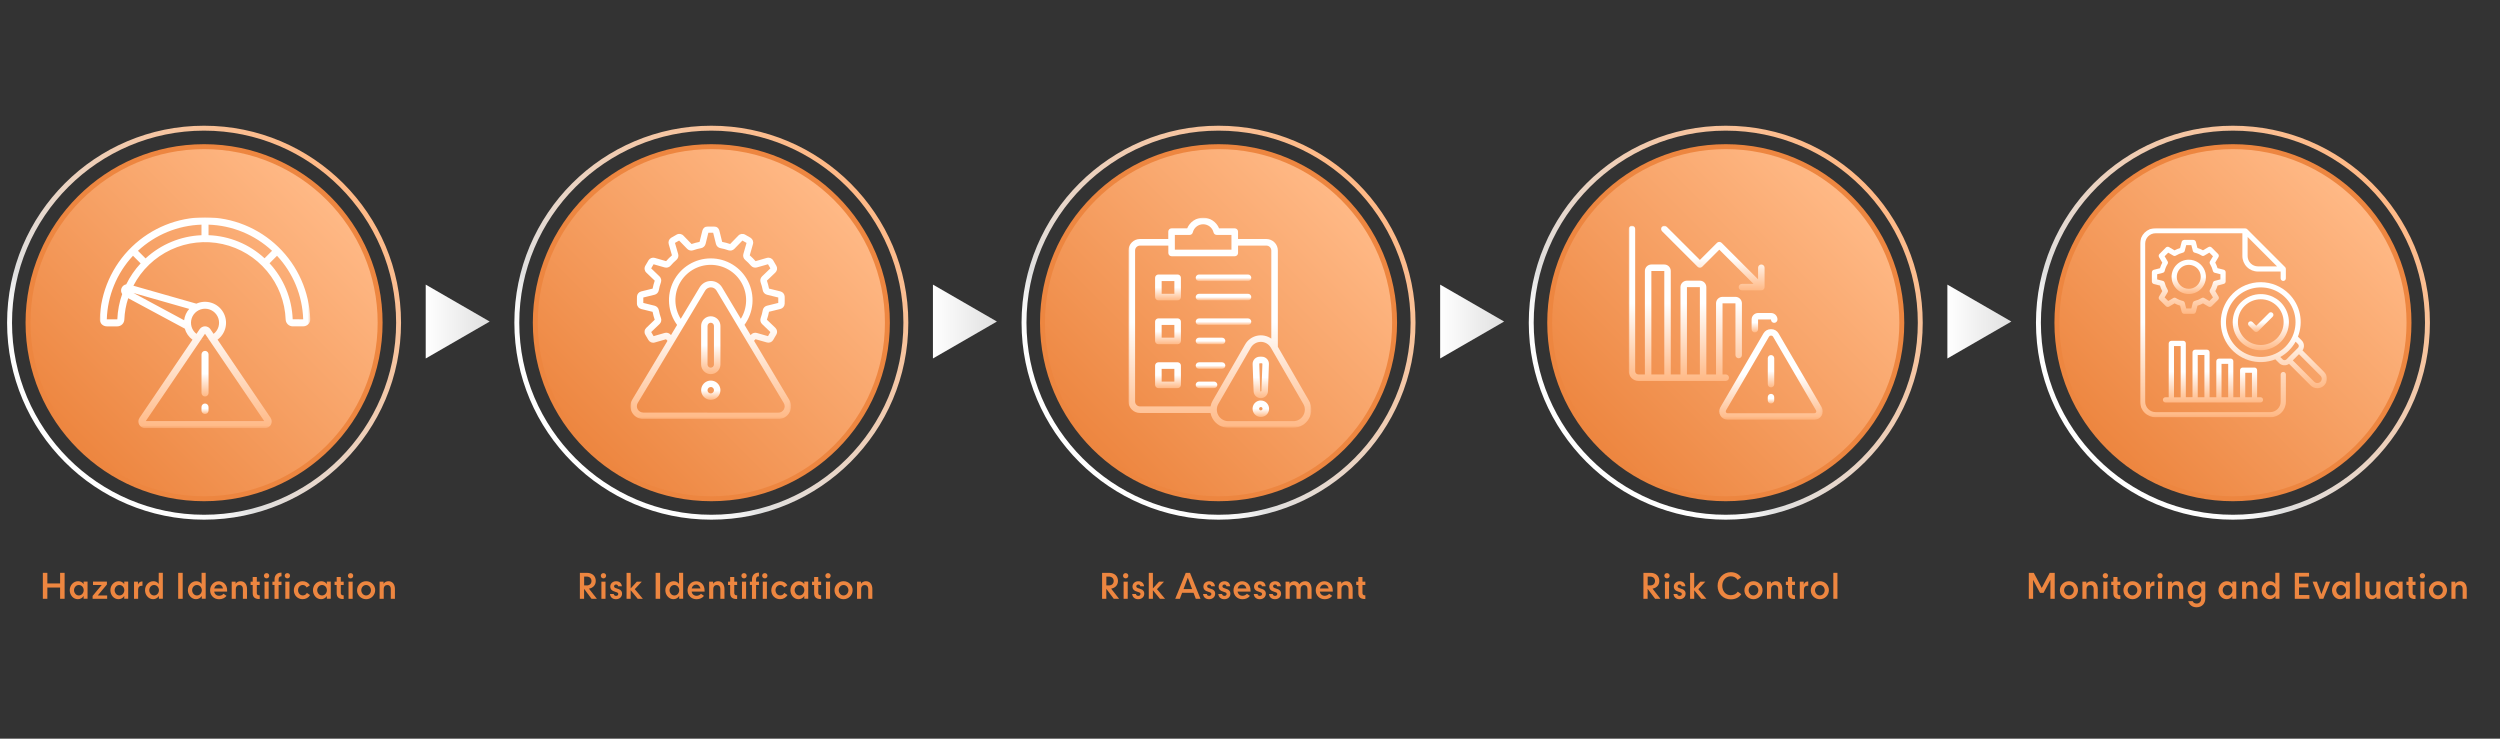 <?xml version="1.0" encoding="UTF-8"?>
<svg xmlns="http://www.w3.org/2000/svg" xmlns:xlink="http://www.w3.org/1999/xlink" viewBox="0 0 1015.34 300">
  <rect x="0" y="0" width="1015.34" height="300" fill="#333333" stroke="none"/>
  <defs>
    <linearGradient id="linear-gradient" x1="26.31" y1="187.63" x2="139.45" y2="74.49" gradientUnits="userSpaceOnUse">
      <stop offset="0" stop-color="#fff"/>
      <stop offset=".14" stop-color="#fdfdfd"/>
      <stop offset=".19" stop-color="#f6f6f6"/>
      <stop offset=".23" stop-color="#eaeaea"/>
      <stop offset=".25" stop-color="#e0e0e0"/>
      <stop offset="1" stop-color="#ffb986"/>
    </linearGradient>
    <linearGradient id="linear-gradient-2" x1="232.33" y1="187.63" x2="345.47" y2="74.49" xlink:href="#linear-gradient"/>
    <linearGradient id="linear-gradient-3" x1="438.32" y1="187.63" x2="551.46" y2="74.49" xlink:href="#linear-gradient"/>
    <linearGradient id="linear-gradient-4" x1="644.32" y1="187.63" x2="757.46" y2="74.49" xlink:href="#linear-gradient"/>
    <linearGradient id="linear-gradient-5" x1="850.32" y1="187.63" x2="963.45" y2="74.49" xlink:href="#linear-gradient"/>
    <linearGradient id="linear-gradient-6" x1="32.35" y1="181.6" x2="133.42" y2="80.53" gradientUnits="userSpaceOnUse">
      <stop offset="0" stop-color="#ed8640"/>
      <stop offset="1" stop-color="#ffb986"/>
    </linearGradient>
    <linearGradient id="linear-gradient-7" x1="238.36" y1="181.6" x2="339.43" y2="80.53" xlink:href="#linear-gradient-6"/>
    <linearGradient id="linear-gradient-8" x1="444.36" y1="181.6" x2="545.43" y2="80.53" xlink:href="#linear-gradient-6"/>
    <linearGradient id="linear-gradient-9" x1="650.35" y1="181.6" x2="751.42" y2="80.53" xlink:href="#linear-gradient-6"/>
    <linearGradient id="linear-gradient-10" x1="856.35" y1="181.6" x2="957.42" y2="80.53" xlink:href="#linear-gradient-6"/>
    <linearGradient id="New_Gradient_Swatch" data-name="New Gradient Swatch" x1="172.9" y1="130.59" x2="198.88" y2="130.59" gradientUnits="userSpaceOnUse">
      <stop offset="0" stop-color="#fff"/>
      <stop offset="1" stop-color="#e0e0e0"/>
    </linearGradient>
    <linearGradient id="New_Gradient_Swatch-2" data-name="New Gradient Swatch" x1="378.9" x2="404.88" xlink:href="#New_Gradient_Swatch"/>
    <linearGradient id="New_Gradient_Swatch-3" data-name="New Gradient Swatch" x1="584.9" x2="610.88" xlink:href="#New_Gradient_Swatch"/>
    <linearGradient id="New_Gradient_Swatch-4" data-name="New Gradient Swatch" x1="790.9" x2="816.88" xlink:href="#New_Gradient_Swatch"/>
    <mask id="mask" x="40.52" y="88.25" width="85.49" height="85.6" maskUnits="userSpaceOnUse">
      <g id="mask0_12_4733" data-name="mask0 12 4733">
        <path d="M126.01,88.27H40.52v85.58h85.49v-85.58Z" fill="#fff"/>
      </g>
    </mask>
    <linearGradient id="linear-gradient-11" x1="83.26" y1="88.25" x2="83.26" y2="173.85" gradientUnits="userSpaceOnUse">
      <stop offset=".5" stop-color="#fff"/>
      <stop offset="1" stop-color="#ffb986"/>
    </linearGradient>
    <linearGradient id="linear-gradient-12" x1="83.26" y1="142.51" x2="83.26" y2="161.03" xlink:href="#linear-gradient-11"/>
    <linearGradient id="linear-gradient-13" x1="83.26" y1="163.88" x2="83.26" y2="168.15" xlink:href="#linear-gradient-11"/>
    <mask id="mask-1" x="256.03" y="91.91" width="65.26" height="78.31" maskUnits="userSpaceOnUse">
      <g id="mask0_12_4744" data-name="mask0 12 4744">
        <path d="M321.3,91.91h-65.26v78.31h65.26v-78.31Z" fill="#fff"/>
      </g>
    </mask>
    <linearGradient id="linear-gradient-14" x1="288.66" y1="91.91" x2="288.66" y2="170.22" xlink:href="#linear-gradient-11"/>
    <linearGradient id="linear-gradient-15" x1="288.67" y1="128.45" x2="288.67" y2="151.95" xlink:href="#linear-gradient-11"/>
    <linearGradient id="linear-gradient-16" x1="288.67" y1="154.56" x2="288.67" y2="162.39" xlink:href="#linear-gradient-11"/>
    <mask id="mask-2" x="458.33" y="88.41" width="74.27" height="85.31" maskUnits="userSpaceOnUse">
      <g id="mask0_12_4755" data-name="mask0 12 4755">
        <path d="M532.61,88.41h-74.27v85.31h74.27v-85.31Z" fill="#fff"/>
      </g>
    </mask>
    <linearGradient id="linear-gradient-17" x1="496.9" y1="129.31" x2="496.9" y2="131.98" xlink:href="#linear-gradient-11"/>
    <linearGradient id="linear-gradient-18" x1="512.06" y1="162.65" x2="512.06" y2="169.35" xlink:href="#linear-gradient-11"/>
    <linearGradient id="linear-gradient-19" x1="496.9" y1="119.32" x2="496.9" y2="121.98" xlink:href="#linear-gradient-11"/>
    <linearGradient id="linear-gradient-20" x1="496.9" y1="111.49" x2="496.9" y2="114.15" xlink:href="#linear-gradient-11"/>
    <linearGradient id="linear-gradient-21" x1="495.46" y1="88.41" x2="495.46" y2="173.72" xlink:href="#linear-gradient-11"/>
    <linearGradient id="linear-gradient-22" x1="474.37" y1="147.14" x2="474.37" y2="157.64" xlink:href="#linear-gradient-11"/>
    <linearGradient id="linear-gradient-23" x1="491.63" y1="147.14" x2="491.63" y2="149.81" xlink:href="#linear-gradient-11"/>
    <linearGradient id="linear-gradient-24" x1="490.01" y1="154.97" x2="490.01" y2="157.64" xlink:href="#linear-gradient-11"/>
    <linearGradient id="linear-gradient-25" x1="491.63" y1="137.14" x2="491.63" y2="139.81" xlink:href="#linear-gradient-11"/>
    <linearGradient id="linear-gradient-26" x1="474.37" y1="111.49" x2="474.37" y2="121.98" xlink:href="#linear-gradient-11"/>
    <linearGradient id="linear-gradient-27" x1="512.06" y1="144.87" x2="512.06" y2="161.71" xlink:href="#linear-gradient-11"/>
    <linearGradient id="linear-gradient-28" x1="474.37" y1="129.31" x2="474.37" y2="139.81" xlink:href="#linear-gradient-11"/>
    <mask id="mask-3" x="661.49" y="91.66" width="78.8" height="78.8" maskUnits="userSpaceOnUse">
      <g id="mask0_12_4775" data-name="mask0 12 4775">
        <path d="M740.29,91.66h-78.8v78.8h78.8v-78.8Z" fill="#fff"/>
      </g>
    </mask>
    <linearGradient id="linear-gradient-29" x1="716.65" y1="127.12" x2="716.65" y2="135" xlink:href="#linear-gradient-11"/>
    <linearGradient id="linear-gradient-30" x1="684.47" y1="91.66" x2="684.47" y2="154.7" xlink:href="#linear-gradient-11"/>
    <linearGradient id="linear-gradient-31" x1="719.27" y1="144.2" x2="719.27" y2="157.33" xlink:href="#linear-gradient-11"/>
    <linearGradient id="linear-gradient-32" x1="695.64" y1="91.68" x2="695.64" y2="117.93" xlink:href="#linear-gradient-11"/>
    <linearGradient id="linear-gradient-33" x1="719.27" y1="133.69" x2="719.27" y2="170.46" xlink:href="#linear-gradient-11"/>
    <linearGradient id="linear-gradient-34" x1="719.27" y1="159.96" x2="719.27" y2="163.9" xlink:href="#linear-gradient-11"/>
    <mask id="mask-4" x="869.15" y="92.64" width="75.9" height="76.85" maskUnits="userSpaceOnUse">
      <g id="mask0_12_4789" data-name="mask0 12 4789">
        <path d="M945.05,92.64h-75.9v76.84h75.9v-76.84Z" fill="#fff"/>
      </g>
    </mask>
    <linearGradient id="linear-gradient-35" x1="888.95" y1="97.45" x2="888.95" y2="127.45" xlink:href="#linear-gradient-11"/>
    <linearGradient id="linear-gradient-36" x1="888.94" y1="105.47" x2="888.94" y2="119.42" xlink:href="#linear-gradient-11"/>
    <linearGradient id="linear-gradient-37" x1="898.77" y1="138.43" x2="898.77" y2="163.47" xlink:href="#linear-gradient-11"/>
    <linearGradient id="linear-gradient-38" x1="923.49" y1="114.61" x2="923.49" y2="157.68" xlink:href="#linear-gradient-11"/>
    <linearGradient id="linear-gradient-39" x1="918.18" y1="119.44" x2="918.18" y2="142.25" xlink:href="#linear-gradient-11"/>
    <linearGradient id="linear-gradient-40" x1="918.18" y1="126.82" x2="918.18" y2="134.87" xlink:href="#linear-gradient-11"/>
    <linearGradient id="linear-gradient-41" x1="898.78" y1="92.64" x2="898.78" y2="169.49" xlink:href="#linear-gradient-11"/>
  </defs>
  <g id="bg">
    <path d="M82.88,53.06c43.01,0,78,34.99,78,78s-34.99,78-78,78S4.88,174.07,4.88,131.06,39.87,53.06,82.88,53.06M82.88,51.06C38.7,51.06,2.88,86.88,2.88,131.06s35.82,80,80,80,80-35.82,80-80S127.07,51.06,82.88,51.06h0Z" fill="url(#linear-gradient)"/>
    <path d="M288.9,53.06c43.01,0,78,34.99,78,78s-34.99,78-78,78-78-34.99-78-78,34.99-78,78-78M288.9,51.06c-44.18,0-80,35.82-80,80s35.82,80,80,80,80-35.82,80-80-35.82-80-80-80h0Z" fill="url(#linear-gradient-2)"/>
    <path d="M494.89,53.06c43.01,0,78,34.99,78,78s-34.99,78-78,78-78-34.99-78-78,34.99-78,78-78M494.89,51.06c-44.18,0-80,35.82-80,80s35.82,80,80,80,80-35.82,80-80-35.82-80-80-80h0Z" fill="url(#linear-gradient-3)"/>
    <path d="M700.89,53.06c43.01,0,78,34.99,78,78s-34.99,78-78,78-78-34.99-78-78,34.99-78,78-78M700.89,51.06c-44.18,0-80,35.82-80,80s35.82,80,80,80,80-35.82,80-80-35.82-80-80-80h0Z" fill="url(#linear-gradient-4)"/>
    <path d="M906.88,53.06c43.01,0,78,34.99,78,78s-34.99,78-78,78-78-34.99-78-78,34.99-78,78-78M906.88,51.06c-44.18,0-80,35.82-80,80s35.82,80,80,80,80-35.82,80-80-35.82-80-80-80h0Z" fill="url(#linear-gradient-5)"/>
    <g>
      <path d="M82.88,202.56c-39.43,0-71.5-32.07-71.5-71.5S43.46,59.56,82.88,59.56s71.5,32.07,71.5,71.5-32.07,71.5-71.5,71.5Z" fill="url(#linear-gradient-6)"/>
      <path d="M82.88,60.56c38.87,0,70.5,31.63,70.5,70.5s-31.63,70.5-70.5,70.5S12.38,169.94,12.38,131.06,44.01,60.56,82.88,60.56M82.88,58.56c-40.04,0-72.5,32.46-72.5,72.5s32.46,72.5,72.5,72.5,72.5-32.46,72.5-72.5S122.92,58.56,82.88,58.56h0Z" fill="#ed8640"/>
    </g>
    <g>
      <path d="M288.9,202.56c-39.43,0-71.5-32.07-71.5-71.5s32.07-71.5,71.5-71.5,71.5,32.07,71.5,71.5-32.07,71.5-71.5,71.5Z" fill="url(#linear-gradient-7)"/>
      <path d="M288.9,60.56c38.87,0,70.5,31.63,70.5,70.5s-31.63,70.5-70.5,70.5-70.5-31.63-70.5-70.5,31.63-70.5,70.5-70.5M288.9,58.56c-40.04,0-72.5,32.46-72.5,72.5s32.46,72.5,72.5,72.5,72.5-32.46,72.5-72.5-32.46-72.5-72.5-72.5h0Z" fill="#ed8640"/>
    </g>
    <g>
      <path d="M494.89,202.56c-39.43,0-71.5-32.07-71.5-71.5s32.07-71.5,71.5-71.5,71.5,32.07,71.5,71.5-32.08,71.5-71.5,71.5Z" fill="url(#linear-gradient-8)"/>
      <path d="M494.89,60.56c38.87,0,70.5,31.63,70.5,70.5s-31.63,70.5-70.5,70.5-70.5-31.63-70.5-70.5,31.63-70.5,70.5-70.5M494.89,58.56c-40.04,0-72.5,32.46-72.5,72.5s32.46,72.5,72.5,72.5,72.5-32.46,72.5-72.5-32.46-72.5-72.5-72.5h0Z" fill="#ed8640"/>
    </g>
    <g>
      <path d="M700.89,202.56c-39.42,0-71.5-32.07-71.5-71.5s32.08-71.5,71.5-71.5,71.5,32.07,71.5,71.5-32.08,71.5-71.5,71.5Z" fill="url(#linear-gradient-9)"/>
      <path d="M700.89,60.56c38.87,0,70.5,31.63,70.5,70.5s-31.63,70.5-70.5,70.5-70.5-31.63-70.5-70.5,31.63-70.5,70.5-70.5M700.89,58.56c-40.04,0-72.5,32.46-72.5,72.5s32.46,72.5,72.5,72.5,72.5-32.46,72.5-72.5-32.46-72.5-72.5-72.5h0Z" fill="#ed8640"/>
    </g>
    <g>
      <path d="M906.88,202.56c-39.42,0-71.5-32.07-71.5-71.5s32.08-71.5,71.5-71.5,71.5,32.07,71.5,71.5-32.08,71.5-71.5,71.5Z" fill="url(#linear-gradient-10)"/>
      <path d="M906.88,60.56c38.87,0,70.5,31.63,70.5,70.5s-31.63,70.5-70.5,70.5-70.5-31.63-70.5-70.5,31.63-70.5,70.5-70.5M906.88,58.56c-40.04,0-72.5,32.46-72.5,72.5s32.46,72.5,72.5,72.5,72.5-32.46,72.5-72.5-32.46-72.5-72.5-72.5h0Z" fill="#ed8640"/>
    </g>
    <polygon points="172.9 115.59 172.9 145.59 198.88 130.59 172.9 115.59" fill="url(#New_Gradient_Swatch)"/>
    <polygon points="378.9 115.59 378.9 145.59 404.88 130.59 378.9 115.59" fill="url(#New_Gradient_Swatch-2)"/>
    <polygon points="584.9 115.59 584.9 145.59 610.88 130.59 584.9 115.59" fill="url(#New_Gradient_Swatch-3)"/>
    <polygon points="790.9 115.59 790.9 145.59 816.88 130.59 790.9 115.59" fill="url(#New_Gradient_Swatch-4)"/>
    <g mask="url(#mask)">
      <g>
        <path d="M78.19,137.96l-21.53,31.74c-.27.4-.43.87-.45,1.36-.03.48.08.97.31,1.4.22.42.56.78.97,1.02.41.25.88.38,1.36.38h48.86c.48,0,.95-.13,1.36-.38.41-.25.75-.6.97-1.03.23-.43.34-.91.31-1.4-.03-.48-.18-.95-.45-1.36l-21.54-31.74M88.34,137.96c1.7-1.25,2.87-3.09,3.29-5.15.42-2.06.07-4.21-1-6.03-1.07-1.82-2.77-3.18-4.78-3.81-2.01-.64-4.18-.51-6.1.36l-25.57-7.29c3.32-6.42,8.68-11.56,15.23-14.62,6.55-3.06,13.93-3.87,20.99-2.3,7.06,1.57,13.4,5.43,18.03,10.98,4.64,5.55,7.31,12.47,7.59,19.7.03.74.35,1.43.88,1.94.53.51,1.24.8,1.97.8h4.27c.39,0,.77-.08,1.13-.23.36-.15.68-.37.95-.65.26-.27.47-.59.61-.94.14-.35.2-.73.18-1.11-.37-11.09-5.03-21.61-13.01-29.33-7.98-7.72-18.64-12.03-29.74-12.03s-21.76,4.31-29.74,12.03c-7.98,7.72-12.64,18.23-13.01,29.33-.02.38.05.75.18,1.11.14.35.34.67.6.95.27.28.59.5.95.65.36.15.74.23,1.13.23h4.28c.74,0,1.45-.3,1.98-.81.53-.52.84-1.21.87-1.95.12-2.95.64-5.87,1.57-8.68l22.98,12.36c.52,1.81,1.62,3.39,3.13,4.51M47.66,129.68l-4.29.02c.31-9.62,4.09-18.79,10.64-25.83l3.1,3.1c-2.35,2.54-4.32,5.4-5.84,8.5-.42.08-.82.26-1.15.52-.33.27-.59.62-.76,1.01-.16.39-.23.82-.18,1.25.05.43.2.83.44,1.18-1.17,3.29-1.83,6.75-1.97,10.24ZM59.21,171l24.05-35.45,24.05,35.45h-48.1ZM79.79,135.6c-.94-.73-1.64-1.73-1.98-2.87-.34-1.14-.32-2.36.06-3.48.38-1.13,1.11-2.1,2.08-2.8.97-.69,2.13-1.07,3.32-1.07s2.35.37,3.32,1.07,1.69,1.67,2.08,2.8c.38,1.13.4,2.34.06,3.48-.34,1.14-1.04,2.14-1.98,2.87M86.75,135.6l-1.3-1.91c-.24-.36-.57-.65-.95-.85-.38-.2-.8-.31-1.23-.31s-.85.11-1.23.31c-.38.2-.71.49-.95.85l-1.3,1.91M76.85,125.46c-1.14,1.29-1.86,2.9-2.07,4.61l-20.57-11.08,22.64,6.47ZM59.13,104.96l-3.1-3.1c7.04-6.54,16.2-10.31,25.8-10.62v4.29c-8.45.35-16.49,3.69-22.71,9.42ZM84.69,95.52v-4.28c9.6.31,18.77,4.08,25.8,10.62l-3.04,3.04c-6.23-5.74-14.3-9.07-22.76-9.38ZM118.87,129.65c-.32-8.46-3.65-16.52-9.4-22.73l3.04-3.04c6.55,7.03,10.33,16.2,10.63,25.81l-4.28-.03Z" fill="url(#linear-gradient-11)"/>
        <path d="M81.84,143.93v15.67c0,.38.15.74.42,1.01.27.27.63.42,1.01.42s.74-.15,1.01-.42c.27-.27.42-.63.42-1.01v-15.67c0-.19-.04-.37-.11-.55-.07-.17-.18-.33-.31-.46-.13-.13-.29-.24-.46-.31-.17-.07-.36-.11-.55-.11s-.37.04-.55.11c-.17.07-.33.18-.46.31-.13.13-.24.29-.31.46-.07.17-.11.36-.11.55Z" fill="url(#linear-gradient-12)"/>
        <path d="M83.26,163.88c-.19,0-.37.04-.55.11-.17.07-.33.18-.46.31-.13.13-.24.29-.31.46-.07.17-.11.36-.11.54v1.42c0,.38.15.74.42,1.01.27.27.63.42,1.01.42s.74-.15,1.01-.42c.27-.27.42-.63.42-1.01v-1.42c0-.19-.04-.37-.11-.54-.07-.17-.18-.33-.31-.46-.13-.13-.29-.24-.46-.31s-.36-.11-.55-.11Z" fill="url(#linear-gradient-13)"/>
      </g>
    </g>
    <g mask="url(#mask-1)">
      <g>
        <path d="M261.3,170.17l54.72.04c.93,0,1.85-.24,2.66-.7.81-.47,1.48-1.15,1.93-1.96.46-.79.69-1.69.68-2.61-.01-.91-.27-1.81-.75-2.59l-14.3-23.94c.2-.22.41-.41.61-.64l4.59,1.31c.47.14.97.12,1.43-.05.46-.17.85-.49,1.11-.9.26-.39,1.14-1.9,1.34-2.29.24-.44.32-.94.24-1.43-.08-.49-.32-.94-.68-1.29l-3.42-3.28c.36-1.05.65-2.13.86-3.22l4.66-1.15c.47-.12.88-.39,1.19-.76.31-.37.48-.84.51-1.32.01-.23.02-.85.02-1.48s0-1.25-.01-1.45c-.02-.49-.21-.97-.52-1.35-.31-.38-.74-.65-1.23-.77l-4.61-1.14c-.21-1.09-.5-2.17-.86-3.22l3.42-3.28c.36-.34.6-.78.68-1.27.08-.49,0-.99-.23-1.42-.22-.42-1.09-1.92-1.31-2.25-.26-.43-.65-.76-1.12-.95-.47-.18-.98-.21-1.46-.07l-4.58,1.32c-.73-.84-1.52-1.63-2.37-2.36l1.31-4.57c.14-.48.11-.98-.06-1.45-.18-.46-.5-.85-.92-1.12-.38-.23-1.87-1.09-2.25-1.29-.44-.24-.94-.32-1.44-.25-.49.08-.95.31-1.29.68l-3.31,3.4c-1.06-.36-2.14-.65-3.24-.86l-1.16-4.65c-.13-.47-.4-.89-.78-1.19-.38-.3-.85-.48-1.33-.5-.44,0-2.19,0-2.64,0-.49.02-.96.2-1.35.52-.38.31-.65.74-.78,1.22l-1.15,4.6c-1.1.21-2.18.5-3.24.86l-3.3-3.4c-.34-.36-.79-.6-1.28-.68-.49-.08-.99,0-1.43.23-.42.22-1.9,1.08-2.31,1.33-.41.26-.73.66-.91,1.12-.17.46-.19.97-.05,1.44l1.31,4.56c-.85.73-1.64,1.52-2.37,2.36l-4.59-1.32c-.47-.14-.97-.12-1.43.05-.46.17-.85.49-1.11.9-.28.41-1.15,1.93-1.34,2.29-.24.44-.33.94-.25,1.44.08.49.32.95.68,1.29l3.42,3.28c-.36,1.05-.65,2.13-.86,3.22l-4.66,1.15c-.47.12-.89.39-1.19.76-.31.37-.49.84-.51,1.32-.01.23-.02.85-.02,1.49s0,1.25.01,1.45c.02.5.21.97.52,1.35.31.38.75.66,1.23.78l4.61,1.13c.21,1.09.5,2.17.86,3.22l-3.42,3.29c-.36.34-.6.78-.68,1.27-.08.49,0,.99.23,1.42.22.43,1.09,1.93,1.31,2.25.26.43.65.76,1.12.95.47.18.98.21,1.46.06l4.58-1.32c.2.23.39.45.59.65l-14.32,23.88c-.48.78-.74,1.67-.75,2.59-.01.91.22,1.82.67,2.61.46.82,1.12,1.5,1.93,1.97.81.47,1.73.71,2.66.71ZM272.34,135.9c-.29-.32-.66-.56-1.08-.68-.41-.12-.86-.13-1.27-.01l-4.54,1.31c-.25-.4-.72-1.21-.97-1.67l3.42-3.28c.31-.31.52-.7.62-1.12.1-.43.07-.87-.08-1.28-.37-1.04-.66-2.11-.87-3.19-.08-.44-.28-.84-.59-1.16-.3-.32-.69-.55-1.12-.66l-4.59-1.13v-2.2l4.63-1.14c.42-.11.8-.34,1.09-.66.29-.32.49-.71.57-1.14.2-1.09.49-2.16.86-3.21.15-.42.17-.86.07-1.29-.1-.43-.32-.82-.63-1.13l-3.39-3.26c.24-.43.7-1.22.97-1.67l4.55,1.3c.42.11.87.1,1.29-.02.42-.13.79-.37,1.08-.7.73-.86,1.53-1.65,2.39-2.38.32-.29.56-.66.68-1.08s.12-.86,0-1.27l-1.3-4.52c.44-.26,1.22-.71,1.68-.96l3.3,3.39c.31.31.7.52,1.12.62.42.1.87.08,1.28-.06,1.06-.38,2.15-.67,3.26-.87.43-.09.82-.29,1.13-.59.32-.3.54-.68.66-1.1l1.13-4.57h1.95l1.15,4.61c.12.42.35.79.67,1.09.32.29.71.49,1.14.57,1.11.2,2.2.49,3.26.87.41.13.85.15,1.27.05.42-.1.8-.32,1.11-.63l3.28-3.38c.44.24,1.25.71,1.68.96l-1.3,4.53c-.12.42-.11.87.02,1.29.13.42.38.8.71,1.08.86.72,1.65,1.52,2.38,2.37.29.32.66.56,1.08.68.42.12.86.13,1.28.01l4.54-1.3c.25.4.72,1.21.97,1.67l-3.42,3.29c-.31.31-.52.7-.62,1.12-.1.43-.07.87.08,1.28.37,1.04.65,2.11.86,3.19.08.44.28.84.59,1.16.3.32.69.55,1.12.67l4.59,1.13v2.2l-4.63,1.14c-.42.11-.8.34-1.09.66-.29.32-.49.71-.57,1.14-.2,1.09-.49,2.16-.86,3.21-.15.42-.17.86-.07,1.29s.32.82.63,1.13l3.39,3.26c-.24.43-.7,1.22-.97,1.67l-4.55-1.31c-.42-.12-.87-.11-1.29.02-.42.13-.8.37-1.08.71l-.14.16-2.49-4.18c1.85-2.53,2.96-5.53,3.22-8.65.25-3.13-.37-6.26-1.79-9.06-1.42-2.8-3.59-5.14-6.26-6.78-2.67-1.64-5.75-2.5-8.88-2.5-3.14,0-6.21.88-8.88,2.52-2.67,1.64-4.83,4-6.25,6.8-1.41,2.8-2.03,5.93-1.77,9.06.26,3.12,1.38,6.12,3.24,8.64l-2.48,4.14-.17-.2ZM276.47,129.49c-1.35-2.17-2.1-4.67-2.16-7.22-.06-2.56.56-5.09,1.8-7.32,1.24-2.24,3.06-4.1,5.26-5.4,2.2-1.3,4.71-1.99,7.27-1.99,2.56,0,5.07.68,7.28,1.97,2.21,1.29,4.03,3.15,5.28,5.39,1.25,2.23,1.88,4.76,1.82,7.32-.06,2.56-.79,5.05-2.14,7.23l-7.65-12.8c-.47-.78-1.14-1.42-1.93-1.87-.79-.45-1.69-.68-2.6-.68s-1.8.23-2.6.68c-.79.45-1.46,1.09-1.93,1.87l-7.71,12.84ZM259.02,163.65l27.4-45.67c.24-.39.58-.71.98-.94.4-.22.85-.34,1.31-.34.46,0,.91.12,1.31.35.4.23.73.55.97.94l27.33,45.71c.23.39.36.83.37,1.28,0,.45-.11.9-.33,1.29-.23.41-.57.75-.98.99s-.87.36-1.35.35l-54.72-.05c-.47,0-.94-.12-1.35-.35-.41-.24-.75-.58-.98-.99-.22-.39-.34-.84-.33-1.29,0-.45.14-.89.37-1.28" fill="url(#linear-gradient-14)"/>
        <path d="M288.67,151.95c1.04,0,2.03-.41,2.77-1.15.73-.73,1.15-1.73,1.15-2.77v-15.66c0-.51-.1-1.02-.3-1.5-.2-.48-.49-.91-.85-1.27-.36-.36-.8-.65-1.27-.85-.48-.2-.98-.3-1.5-.3s-1.02.1-1.5.3c-.48.2-.91.49-1.27.85s-.65.8-.85,1.27c-.2.48-.3.98-.3,1.5v15.66c0,1.04.41,2.03,1.15,2.77s1.73,1.15,2.77,1.15ZM287.36,132.37c0-.17.03-.34.1-.5.07-.16.16-.3.28-.42.12-.12.27-.22.42-.28.16-.07.33-.1.5-.1s.34.03.5.1c.16.07.3.16.42.28.12.12.22.27.28.42.07.16.1.33.1.5v15.66c0,.35-.14.68-.38.92-.24.24-.58.38-.92.38s-.68-.14-.92-.38c-.24-.24-.38-.58-.38-.92v-15.66Z" fill="url(#linear-gradient-15)"/>
        <path d="M288.67,162.39c.77,0,1.53-.23,2.18-.66.64-.43,1.15-1.04,1.44-1.76.3-.72.37-1.5.22-2.26-.15-.76-.52-1.46-1.07-2-.55-.55-1.25-.92-2-1.07-.76-.15-1.55-.07-2.26.22-.72.3-1.33.8-1.76,1.44-.43.64-.66,1.4-.66,2.18,0,1.04.41,2.03,1.15,2.77.73.73,1.73,1.15,2.77,1.15ZM288.67,157.17c.26,0,.51.08.72.22.21.14.38.35.48.59.1.24.12.5.07.75-.05.25-.17.49-.36.67-.18.18-.42.31-.67.36-.25.05-.52.02-.75-.07-.24-.1-.44-.27-.59-.48-.14-.21-.22-.47-.22-.72,0-.17.03-.34.1-.5.07-.16.16-.3.28-.42.12-.12.27-.22.42-.28.16-.07.33-.1.5-.1Z" fill="url(#linear-gradient-16)"/>
      </g>
    </g>
    <g mask="url(#mask-2)">
      <g>
        <path d="M486.95,131.98h19.91c.35,0,.69-.14.94-.39.25-.25.39-.59.39-.94s-.14-.69-.39-.94c-.25-.25-.59-.39-.94-.39h-19.91c-.35,0-.69.14-.94.39-.25.25-.39.59-.39.94s.14.69.39.94c.25.25.59.39.94.39Z" fill="url(#linear-gradient-17)"/>
        <path d="M512.06,162.65c-.66,0-1.31.2-1.86.56-.55.37-.98.89-1.23,1.5-.25.61-.32,1.29-.19,1.94.13.65.45,1.25.92,1.72.47.47,1.07.79,1.72.92.65.13,1.32.06,1.94-.19.61-.25,1.14-.68,1.5-1.23.37-.55.56-1.2.56-1.86,0-.89-.35-1.74-.98-2.37s-1.48-.98-2.37-.98ZM512.06,166.69c-.14,0-.27-.04-.38-.12-.11-.08-.2-.18-.25-.31-.05-.12-.07-.26-.04-.4.03-.13.09-.26.19-.35.1-.1.22-.16.35-.19.13-.03.27-.01.4.04.13.05.23.14.31.25.08.11.12.25.12.38,0,.18-.07.36-.2.48-.13.13-.3.2-.48.2Z" fill="url(#linear-gradient-18)"/>
        <path d="M486.95,121.98h19.91c.35,0,.69-.14.94-.39.25-.25.39-.59.39-.94s-.14-.69-.39-.94c-.25-.25-.59-.39-.94-.39h-19.91c-.35,0-.69.14-.94.39-.25.25-.39.59-.39.94s.14.69.39.94c.25.25.59.39.94.39Z" fill="url(#linear-gradient-19)"/>
        <path d="M486.95,114.15h19.91c.35,0,.69-.14.94-.39s.39-.59.39-.94-.14-.69-.39-.94c-.25-.25-.59-.39-.94-.39h-19.91c-.35,0-.69.14-.94.39-.25.25-.39.59-.39.94s.14.69.39.94.59.39.94.39Z" fill="url(#linear-gradient-20)"/>
        <path d="M518.98,140.81v-39.07c0-1.24-.49-2.42-1.37-3.3-.87-.87-2.06-1.37-3.3-1.37h-11.5v-3c0-.35-.14-.69-.39-.94-.25-.25-.59-.39-.94-.39h-6.36c-.53-1.28-1.43-2.38-2.58-3.15-1.15-.77-2.51-1.18-3.9-1.18s-2.74.41-3.9,1.18c-1.15.77-2.05,1.87-2.58,3.15h-6.35c-.35,0-.69.14-.94.39-.25.25-.39.59-.39.94v3h-11.5c-1.24,0-2.42.49-3.3,1.37-.87.87-1.37,2.06-1.37,3.3v61.31c0,1.24.49,2.42,1.37,3.3.87.88,2.06,1.37,3.3,1.37h28.65c.16.82.45,1.6.87,2.32.64,1.12,1.57,2.05,2.68,2.7,1.12.65,2.39.98,3.68.97h26.36c1.29,0,2.56-.34,3.68-.98,1.12-.65,2.05-1.57,2.69-2.69.65-1.12.98-2.39.98-3.68s-.34-2.56-.98-3.68l-12.63-21.88ZM477.16,95.41h5.99c.3,0,.59-.1.82-.29s.4-.44.47-.73c.23-.94.77-1.78,1.53-2.38.76-.6,1.71-.93,2.68-.93s1.91.33,2.68.93c.76.6,1.3,1.44,1.53,2.38.07.29.24.55.47.73s.52.29.82.29h5.99v6h-22.99v-6ZM492.52,162.69c-.42.73-.72,1.53-.87,2.36h-28.65c-.53,0-1.04-.21-1.41-.59-.37-.37-.59-.88-.59-1.41v-61.31c0-.53.21-1.04.59-1.41.37-.37.88-.59,1.41-.59h11.5v3c0,.35.14.69.39.94.25.25.59.39.94.39h25.66c.35,0,.69-.14.94-.39.25-.25.39-.59.39-.94v-3h11.5c.53,0,1.04.21,1.41.59.37.37.59.88.59,1.41v35.79c-.84-.59-1.79-1-2.79-1.2-1-.2-2.04-.19-3.03.03-1,.22-1.94.64-2.77,1.25-.83.6-1.52,1.37-2.03,2.26l-13.18,22.83ZM529.3,168.71c-.41.72-1,1.31-1.71,1.72-.71.41-1.52.63-2.35.62h-26.36c-.82,0-1.63-.22-2.34-.63-.71-.41-1.3-1-1.71-1.72-.41-.71-.63-1.52-.63-2.34s.22-1.63.63-2.34l13.18-22.83c.41-.71,1-1.3,1.72-1.72.71-.41,1.52-.63,2.34-.63s1.63.22,2.34.63c.71.41,1.3,1,1.72,1.72l13.18,22.83c.42.71.64,1.52.64,2.34s-.22,1.63-.64,2.34" fill="url(#linear-gradient-21)"/>
        <path d="M478.28,147.14h-7.83c-.18,0-.35.03-.51.1-.16.07-.31.17-.43.29-.12.12-.22.27-.29.43-.07.16-.1.34-.1.51v7.83c0,.18.03.35.1.51.07.16.17.31.29.43.12.12.27.22.43.29.16.07.34.1.51.1h7.83c.18,0,.35-.03.51-.1.16-.07.31-.17.43-.29.12-.12.22-.27.29-.43.07-.16.1-.34.1-.51v-7.83c0-.18-.03-.35-.1-.51-.07-.16-.17-.31-.29-.43-.12-.12-.27-.22-.43-.29-.16-.07-.34-.1-.51-.1ZM476.95,154.97h-5.16v-5.17h5.16v5.17Z" fill="url(#linear-gradient-22)"/>
        <path d="M496.32,147.14h-9.37c-.35,0-.69.14-.94.39-.25.25-.39.59-.39.94s.14.69.39.94c.25.25.59.39.94.39h9.37c.35,0,.69-.14.94-.39.25-.25.39-.59.39-.94s-.14-.69-.39-.94c-.25-.25-.59-.39-.94-.39" fill="url(#linear-gradient-23)"/>
        <path d="M493.07,154.97h-6.12c-.35,0-.69.14-.94.39-.25.25-.39.59-.39.94s.14.69.39.94c.25.25.59.39.94.39h6.12c.35,0,.69-.14.94-.39.25-.25.39-.59.39-.94s-.14-.69-.39-.94c-.25-.25-.59-.39-.94-.39Z" fill="url(#linear-gradient-24)"/>
        <path d="M496.32,137.14h-9.37c-.35,0-.69.14-.94.39-.25.25-.39.59-.39.94s.14.69.39.94c.25.25.59.39.94.39h9.37c.35,0,.69-.14.94-.39.25-.25.39-.59.39-.94s-.14-.69-.39-.94c-.25-.25-.59-.39-.94-.39" fill="url(#linear-gradient-25)"/>
        <path d="M478.28,111.49h-7.83c-.18,0-.35.03-.51.1s-.31.17-.43.29c-.12.12-.22.27-.29.43-.07.16-.1.34-.1.51v7.83c0,.18.03.35.1.51.07.16.17.31.29.43.12.12.27.22.43.29.16.07.34.1.51.1h7.83c.18,0,.35-.03.51-.1.16-.07.31-.17.43-.29.12-.12.22-.27.29-.43.07-.16.1-.34.1-.51v-7.83c0-.18-.03-.35-.1-.51-.07-.16-.17-.31-.29-.43-.12-.12-.27-.22-.43-.29-.16-.07-.34-.1-.51-.1ZM476.95,119.32h-5.16v-5.16h5.16v5.16Z" fill="url(#linear-gradient-26)"/>
        <path d="M512.06,161.71c.75,0,1.48-.29,2.02-.81.54-.52.86-1.24.88-1.99l.4-11.03c.01-.39-.05-.78-.19-1.14-.14-.36-.35-.7-.62-.98-.27-.28-.6-.5-.96-.66s-.75-.23-1.14-.23h-.8c-.39,0-.78.08-1.14.23-.36.15-.68.38-.96.66-.27.28-.48.61-.62.98-.14.36-.21.75-.19,1.14l.4,11.03c.02.75.34,1.47.88,1.99.54.52,1.27.81,2.02.81M511.49,147.61l.17-.08h.8l.18.08.07.18-.4,11.03-.24.23-.24-.23-.4-11.03.07-.18Z" fill="url(#linear-gradient-27)"/>
        <path d="M478.28,129.31h-7.83c-.18,0-.35.03-.51.1-.16.07-.31.17-.43.29-.12.12-.22.27-.29.43-.07.16-.1.34-.1.51v7.83c0,.18.03.35.1.51.07.16.17.31.29.43.12.12.27.22.43.29.16.07.34.1.51.1h7.83c.18,0,.35-.03.51-.1.16-.07.31-.17.43-.29.12-.12.22-.27.29-.43.07-.16.1-.34.1-.51v-7.83c0-.18-.03-.35-.1-.51s-.17-.31-.29-.43c-.12-.12-.27-.22-.43-.29-.16-.07-.34-.1-.51-.1M476.95,137.14h-5.16v-5.16h5.16v5.16Z" fill="url(#linear-gradient-28)"/>
      </g>
    </g>
    <g mask="url(#mask-3)">
      <g>
        <path d="M719.28,129.9c0,.17.04.33.11.48.07.15.17.29.29.4.12.11.27.2.42.26.16.06.32.08.49.08.35-.01.69-.16.93-.42.25-.26.38-.6.38-.95,0-.7-.28-1.36-.77-1.86-.49-.49-1.16-.77-1.86-.77h-5.25c-.7,0-1.36.28-1.86.77-.49.49-.77,1.16-.77,1.86v3.94c0,.35.14.68.38.93.25.25.58.38.93.38s.68-.14.93-.38c.25-.25.38-.58.38-.93v-3.94h5.25v.15Z" fill="url(#linear-gradient-29)"/>
        <path d="M662.8,91.66c-.17,0-.34.03-.5.1-.16.07-.3.16-.43.28-.12.12-.22.27-.28.43-.07.16-.1.33-.1.5v57.79c0,1.04.42,2.05,1.15,2.79.74.74,1.74,1.15,2.79,1.15h35.46c.35,0,.68-.14.93-.38.25-.25.38-.58.38-.93s-.14-.68-.38-.93c-.25-.25-.58-.38-.93-.38h-1.31v-28.89h5.25v21.01c0,.35.14.68.38.93.25.25.58.38.93.38s.68-.14.93-.38c.25-.25.38-.58.38-.93v-21.01c0-.7-.28-1.36-.77-1.86-.49-.49-1.16-.77-1.86-.77h-5.25c-.7,0-1.36.28-1.86.77-.49.49-.77,1.16-.77,1.86v28.89h-3.94v-35.46c0-.7-.28-1.36-.77-1.86-.49-.49-1.16-.77-1.86-.77h-5.25c-.7,0-1.36.28-1.86.77-.49.49-.77,1.16-.77,1.86v35.46h-3.94v-42.03c0-.7-.28-1.36-.77-1.86-.49-.49-1.16-.77-1.86-.77h-5.25c-.7,0-1.36.28-1.86.77-.49.49-.77,1.16-.77,1.86v42.03h-2.63c-.35,0-.68-.14-.93-.39-.25-.25-.39-.58-.39-.93v-57.79c0-.17-.03-.34-.1-.5-.07-.16-.16-.3-.28-.43-.12-.12-.27-.22-.43-.28-.16-.07-.33-.1-.5-.1ZM685.13,116.62h5.25v35.46h-5.25v-35.46ZM670.68,110.05h5.25v42.03h-5.25v-42.03Z" fill="url(#linear-gradient-30)"/>
        <path d="M719.27,144.2c-.17,0-.34.03-.5.1-.16.07-.3.16-.43.28-.12.12-.22.27-.28.43-.07.16-.1.33-.1.5v10.51c0,.35.14.68.38.93.25.25.58.38.93.38s.68-.14.93-.38c.25-.25.38-.58.38-.93v-10.51c0-.17-.03-.34-.1-.5-.07-.16-.16-.3-.28-.43-.12-.12-.27-.22-.43-.28-.16-.07-.33-.1-.5-.1Z" fill="url(#linear-gradient-31)"/>
        <path d="M715.33,107.42c-.17,0-.34.03-.5.1-.16.07-.3.16-.43.29-.12.12-.22.27-.28.43-.07.16-.1.33-.1.5v4.71l-14.83-14.83c-.25-.25-.58-.38-.93-.38s-.68.14-.93.38l-6.95,6.95-13.52-13.52c-.25-.24-.58-.37-.92-.37-.34,0-.67.14-.92.38-.24.24-.38.57-.38.92,0,.34.13.68.37.92l14.45,14.45c.12.12.27.22.43.28.16.07.33.1.5.1s.34-.03.5-.1c.16-.07.3-.16.43-.28l6.95-6.95,13.9,13.9h-4.71c-.35,0-.68.14-.93.38-.25.25-.38.58-.38.93s.14.68.38.93c.25.25.58.38.93.38h7.88c.17,0,.34-.03.5-.1s.3-.16.43-.28c.12-.12.22-.27.29-.43.07-.16.1-.33.1-.5v-7.88c0-.35-.14-.68-.39-.93-.25-.25-.58-.38-.93-.38Z" fill="url(#linear-gradient-32)"/>
        <path d="M722.32,135.37c-.3-.51-.73-.93-1.24-1.23-.51-.29-1.09-.45-1.68-.45h-.25c-.59,0-1.17.16-1.68.45-.51.29-.94.72-1.24,1.23l-17.51,30.01c-.3.51-.46,1.1-.46,1.69,0,.59.15,1.18.45,1.7.3.52.72.94,1.24,1.24.52.3,1.1.45,1.69.45h35.27c.6,0,1.18-.16,1.69-.45.52-.3.94-.73,1.24-1.24.3-.52.45-1.1.45-1.7,0-.6-.16-1.18-.46-1.69l-17.51-30.01ZM737.29,167.73c-.12.07-.25.1-.38.1h-35.27c-.1,0-.2-.02-.29-.06-.09-.04-.17-.09-.24-.16-.07-.07-.13-.15-.16-.25-.04-.09-.06-.19-.06-.29,0-.13.03-.26.1-.38l17.51-30.01c.07-.11.16-.21.28-.27.11-.07.24-.1.38-.1h.25c.13,0,.26.03.38.1s.21.16.28.27l17.5,30.01c.1.17.13.38.08.57-.05.19-.18.36-.35.46" fill="url(#linear-gradient-33)"/>
        <path d="M719.27,159.96c-.35,0-.68.14-.93.38s-.38.58-.39.93v1.31c0,.35.14.68.38.93.25.25.58.38.93.38s.68-.14.93-.38c.25-.25.38-.58.38-.93v-1.31c0-.35-.14-.68-.38-.93-.25-.25-.58-.38-.93-.38Z" fill="url(#linear-gradient-34)"/>
      </g>
    </g>
    <g mask="url(#mask-4)">
      <g>
        <path d="M883.71,103.8c.88-.53,1.84-.93,2.83-1.18.18-.05.35-.14.49-.28.14-.13.23-.3.28-.48l.59-2.3h2.09l.59,2.3c.05.18.14.35.28.49.14.13.3.23.49.27,1,.24,1.96.64,2.83,1.18.16.1.35.15.54.15s.38-.05.54-.15l2.04-1.2,1.47,1.48-1.21,2.03c-.1.16-.15.35-.15.54s.05.38.15.54c.53.88.93,1.83,1.18,2.83.05.18.14.35.27.49.13.14.3.23.48.28l2.3.59v2.09l-2.3.6c-.18.05-.35.14-.49.28-.13.14-.23.3-.27.49-.24,1-.64,1.96-1.18,2.83-.1.16-.15.35-.15.54s.05.38.15.54l1.21,2.04-1.47,1.47-2.04-1.21c-.16-.1-.35-.15-.54-.15s-.38.05-.54.15c-.88.53-1.84.93-2.83,1.18-.18.05-.35.14-.49.28-.14.13-.23.3-.28.48l-.59,2.3h-2.08l-.59-2.3c-.05-.18-.14-.35-.28-.49-.14-.13-.3-.23-.49-.27-1-.24-1.96-.64-2.83-1.18-.16-.1-.35-.15-.54-.15s-.38.05-.54.15l-2.03,1.21-1.47-1.47,1.21-2.04c.1-.16.15-.35.15-.54s-.05-.38-.15-.54c-.53-.88-.93-1.83-1.18-2.83-.05-.18-.14-.35-.28-.49-.13-.14-.3-.23-.48-.28l-2.3-.59v-2.09l2.3-.59c.18-.05.35-.15.49-.28.13-.14.23-.31.27-.49.24-1,.64-1.96,1.18-2.83.1-.16.15-.35.15-.54s-.05-.38-.15-.54l-1.21-2.04,1.47-1.47,2.04,1.2c.16.1.34.15.53.15.19,0,.38-.06.55-.16M887.08,97.45c-.24,0-.46.08-.65.22-.19.14-.32.35-.38.57l-.64,2.49c-.78.23-1.54.55-2.26.94l-2.21-1.31c-.2-.12-.43-.17-.67-.14-.23.03-.45.13-.61.29l-2.63,2.65c-.17.17-.27.38-.3.62s.02.47.14.67l1.31,2.22c-.38.72-.7,1.48-.94,2.26l-2.5.64c-.23.06-.43.19-.57.38-.14.19-.22.42-.22.65v3.72c0,.23.08.46.22.65.14.19.35.32.57.37l2.5.64c.24.78.55,1.53.94,2.25l-1.31,2.21c-.12.2-.17.44-.14.67.03.23.13.45.3.62l2.63,2.63c.17.17.38.27.62.3.23.03.47-.02.67-.14l2.22-1.31c.72.39,1.47.7,2.25.94l.64,2.5c.06.23.19.43.38.58.19.14.42.22.65.22h3.72c.24,0,.46-.08.65-.22.19-.14.32-.35.38-.58l.64-2.5c.78-.23,1.54-.54,2.25-.94l2.22,1.31c.2.12.44.17.67.14.23-.03.45-.13.62-.3l2.63-2.63c.17-.17.27-.38.3-.62.03-.23-.02-.47-.14-.67l-1.31-2.22c.38-.72.7-1.47.94-2.25l2.47-.66c.23-.06.43-.19.57-.37.14-.19.22-.41.22-.65v-3.73c0-.23-.08-.46-.22-.65-.14-.19-.35-.32-.57-.37l-2.5-.64c-.24-.78-.55-1.54-.94-2.26l1.31-2.22c.12-.2.17-.44.14-.67-.03-.23-.13-.45-.3-.62l-2.63-2.63c-.17-.16-.38-.27-.61-.3-.23-.03-.47.02-.67.14l-2.22,1.31c-.72-.38-1.47-.7-2.25-.94l-.64-2.49c-.06-.23-.19-.43-.38-.57-.19-.14-.41-.22-.65-.22h-3.73Z" fill="url(#linear-gradient-35)"/>
        <path d="M884.07,112.44c0-.96.29-1.91.82-2.71.54-.8,1.3-1.43,2.19-1.79.89-.37,1.87-.47,2.81-.28.94.19,1.81.65,2.49,1.33.68.68,1.15,1.55,1.33,2.49.19.94.09,1.92-.28,2.81-.37.89-.99,1.65-1.79,2.19-.8.54-1.74.82-2.71.82-.64,0-1.27-.13-1.86-.37-.59-.24-1.13-.6-1.58-1.06-.45-.45-.81-.99-1.06-1.58-.24-.59-.37-1.22-.37-1.86ZM881.96,112.44c0,1.38.41,2.73,1.18,3.88.77,1.15,1.86,2.04,3.13,2.57s2.68.67,4.03.4c1.35-.27,2.6-.93,3.57-1.91.98-.98,1.64-2.22,1.91-3.57.27-1.35.13-2.76-.4-4.03-.53-1.28-1.42-2.37-2.57-3.13-1.15-.77-2.5-1.18-3.88-1.18-1.85,0-3.62.74-4.93,2.05-1.31,1.31-2.04,3.08-2.05,4.93Z" fill="url(#linear-gradient-36)"/>
        <path d="M911.88,151.4h2.71v9.94h-2.71v-9.94ZM902.24,147.79h2.71v13.56h-2.71v-13.56ZM892.58,144.17h2.71v17.18h-2.71v-17.18ZM882.94,161.35v-20.79h2.71v20.81h-2.71ZM881.85,138.43c-.28,0-.55.11-.75.31-.2.2-.31.47-.31.75v21.85h-1.36c-.28.01-.53.13-.72.33-.19.2-.29.47-.29.74,0,.28.12.54.31.73.2.19.46.31.73.31h38.6c.14,0,.28-.03.41-.08.13-.05.25-.13.34-.23.1-.1.18-.22.23-.34.05-.13.08-.27.08-.41s-.03-.28-.08-.41c-.05-.13-.13-.25-.23-.34-.1-.1-.22-.18-.34-.23-.13-.05-.27-.08-.41-.08h-1.36v-10.99c0-.28-.11-.55-.31-.75-.2-.2-.47-.31-.75-.31h-4.82c-.28,0-.55.11-.75.31-.2.2-.31.47-.31.75v10.99h-2.73v-14.61c0-.14-.02-.28-.07-.41-.05-.13-.13-.25-.22-.35-.1-.1-.21-.18-.34-.23-.13-.05-.26-.08-.4-.08h-4.82c-.28,0-.55.11-.75.31-.2.2-.31.47-.31.75v14.62h-2.73v-18.25c0-.28-.11-.55-.31-.75-.2-.2-.47-.31-.75-.31h-4.82c-.28,0-.55.11-.75.31-.2.2-.31.47-.31.75v18.24h-2.71v-21.85c0-.28-.11-.55-.31-.75-.2-.2-.47-.31-.75-.31h-4.82Z" fill="url(#linear-gradient-37)"/>
        <path d="M939.91,155.08l-8.71-8.72,2.5-2.51,8.71,8.72c.17.16.3.36.39.57.09.22.14.45.14.68s-.05.46-.14.68c-.09.22-.22.41-.39.57-.34.32-.79.5-1.25.5s-.92-.18-1.25-.5M927.1,145.99l-.99-.99c1.29-.73,2.49-1.63,3.54-2.68,1.05-1.05,1.95-2.25,2.68-3.54l.99.99c.1.1.18.21.23.34.05.13.08.26.08.4s-.03.27-.08.4c-.05.13-.13.24-.23.34l-.37.37-4,4-.37.37c-.2.19-.46.29-.74.29-.27,0-.54-.11-.73-.3ZM908.2,140.83c-1.82-1.82-3.11-4.1-3.73-6.6-.62-2.5-.54-5.12.22-7.57.76-2.46,2.18-4.66,4.1-6.37,1.92-1.71,4.28-2.86,6.8-3.33,2.53-.47,5.14-.24,7.55.66,2.41.9,4.52,2.45,6.12,4.47,1.59,2.02,2.61,4.44,2.93,6.99.32,2.55-.06,5.14-1.11,7.5-.01.01-.01.04-.02.05-.71,1.57-1.69,3-2.89,4.22-1.22,1.21-2.64,2.19-4.21,2.89-.02.01-.04.02-.06.02-2.6,1.16-5.5,1.5-8.3.98-2.8-.52-5.38-1.89-7.39-3.91M906.71,119.36c-2.64,2.63-4.29,6.1-4.68,9.8-.39,3.71.52,7.44,2.56,10.56,2.04,3.12,5.09,5.44,8.65,6.58,3.55,1.13,7.39,1.01,10.86-.36l1.52,1.52c.53.52,1.22.84,1.96.9.74.06,1.48-.15,2.08-.58l8.76,8.76c.36.36.79.65,1.26.84.47.19.98.29,1.49.29,1.03,0,2.02-.41,2.75-1.13.36-.36.65-.79.84-1.26.19-.47.29-.98.29-1.49,0-.51-.1-1.01-.3-1.48-.2-.47-.49-.89-.85-1.25l-8.76-8.76c.43-.61.63-1.34.57-2.09-.06-.74-.38-1.44-.91-1.96l-1.52-1.52c1.15-2.94,1.42-6.15.78-9.23-.64-3.09-2.18-5.92-4.41-8.15-3.05-3.04-7.17-4.75-11.48-4.75s-8.43,1.71-11.48,4.75" fill="url(#linear-gradient-38)"/>
        <path d="M911.62,137.41c-.86-.86-1.55-1.89-2.02-3.02-.47-1.13-.71-2.34-.71-3.56,0-2.47.98-4.83,2.72-6.57,1.74-1.74,4.11-2.72,6.57-2.72,2.47,0,4.83.98,6.57,2.72,1.74,1.74,2.72,4.11,2.72,6.57,0,2.47-.98,4.83-2.72,6.57-1.74,1.74-4.11,2.72-6.57,2.72-2.47,0-4.83-.98-6.57-2.72ZM910.12,122.77c-2.14,2.14-3.34,5.04-3.34,8.07,0,3.03,1.2,5.93,3.34,8.07,2.14,2.14,5.04,3.34,8.07,3.34,3.03,0,5.93-1.2,8.07-3.34,1.6-1.6,2.68-3.63,3.13-5.84.44-2.21.22-4.51-.65-6.59-.86-2.09-2.33-3.87-4.2-5.12-1.88-1.25-4.08-1.92-6.34-1.92-1.5,0-2.98.29-4.37.86-1.38.57-2.64,1.42-3.7,2.48Z" fill="url(#linear-gradient-39)"/>
        <path d="M921.53,127.13l-5.19,5.19-1.52-1.52c-.2-.2-.47-.31-.75-.31s-.55.11-.75.31c-.2.2-.31.47-.31.75s.11.55.31.75l2.26,2.26c.2.2.47.31.75.31.14,0,.28-.03.4-.08.13-.05.24-.13.34-.23l5.94-5.94c.2-.2.31-.47.31-.75s-.11-.55-.31-.75c-.2-.2-.47-.31-.75-.31s-.55.11-.75.31" fill="url(#linear-gradient-40)"/>
        <path d="M912.84,103.98v-7.74l11.95,11.95h-7.74c-.55,0-1.1-.11-1.61-.32-.51-.21-.97-.52-1.37-.91-.39-.39-.7-.85-.91-1.37-.21-.51-.32-1.06-.32-1.61ZM875.46,92.64c-1.67,0-3.28.67-4.46,1.85-1.18,1.18-1.85,2.79-1.85,4.46v64.21c0,1.67.67,3.28,1.85,4.46,1.18,1.18,2.79,1.85,4.46,1.85h46.61c1.67,0,3.28-.67,4.46-1.85,1.18-1.18,1.85-2.79,1.85-4.46v-11.05c0-.28-.11-.55-.31-.75-.2-.2-.47-.31-.75-.31-.28,0-.55.11-.75.31-.2.2-.31.47-.31.75v11.05c0,1.11-.45,2.18-1.24,2.97-.79.79-1.86,1.23-2.97,1.24h-46.6c-1.11,0-2.18-.45-2.97-1.24-.79-.79-1.23-1.86-1.24-2.97v-64.22c0-1.12.44-2.18,1.23-2.97.79-.79,1.86-1.23,2.97-1.23h35.27v9.23c0,1.67.67,3.28,1.85,4.46,1.18,1.18,2.79,1.85,4.46,1.85h9.23v2.76c0,.28.11.55.31.75.2.2.47.31.75.31s.55-.11.75-.31c.2-.2.31-.47.31-.75v-3.81s-.01-.05-.01-.07c0-.12-.03-.25-.08-.36-.05-.11-.12-.22-.21-.31l-15.55-15.55c-.09-.09-.2-.16-.31-.21-.04-.01-.06-.02-.1-.03-.09-.03-.18-.05-.27-.06-.02,0-.04-.01-.06-.01h-36.35Z" fill="url(#linear-gradient-41)"/>
      </g>
    </g>
  </g>
  <g id="text">
    <g>
      <path d="M17.4,232.65h1.83v4.31h5.18v-4.31h1.83v10.54h-1.83v-4.57h-5.18v4.57h-1.83v-10.54Z" fill="#ed8640"/>
      <path d="M29.29,242.29c-.58-.67-.96-1.57-.96-2.58s.37-1.93,1-2.6c.61-.66,1.46-1.06,2.38-1.06s1.78.41,2.25,1.21v-1.04h1.6v6.96h-1.6v-1.14c-.5.86-1.38,1.31-2.35,1.31-.91,0-1.74-.4-2.33-1.07ZM33.42,241.21c.34-.38.57-.91.57-1.5s-.21-1.13-.57-1.51c-.36-.39-.87-.61-1.4-.61-.56,0-1.04.23-1.38.61-.36.4-.58.93-.58,1.51s.24,1.1.58,1.5c.34.4.83.63,1.38.63.53,0,1.04-.23,1.4-.63Z" fill="#ed8640"/>
      <path d="M37.61,242.03l3.7-4.45h-3.54v-1.36h5.65v1.16l-3.71,4.45h3.81v1.36h-5.91v-1.16Z" fill="#ed8640"/>
      <path d="M45.79,242.29c-.58-.67-.96-1.57-.96-2.58s.37-1.93,1-2.6c.61-.66,1.46-1.06,2.38-1.06s1.78.41,2.25,1.21v-1.04h1.6v6.96h-1.6v-1.14c-.5.86-1.38,1.31-2.35,1.31-.91,0-1.74-.4-2.33-1.07ZM49.92,241.21c.34-.38.57-.91.57-1.5s-.21-1.13-.57-1.51c-.36-.39-.87-.61-1.4-.61-.56,0-1.04.23-1.38.61-.36.4-.58.93-.58,1.51s.24,1.1.58,1.5c.34.4.83.63,1.38.63.53,0,1.04-.23,1.4-.63Z" fill="#ed8640"/>
      <path d="M54.43,236.23h1.6v1.23c.33-.87.88-1.31,1.7-1.31h.13v1.73h-.23c-.97,0-1.53.58-1.53,1.57v3.75h-1.67v-6.96Z" fill="#ed8640"/>
      <path d="M59.87,242.29c-.6-.66-.97-1.57-.97-2.58s.37-1.94,1-2.6c.61-.66,1.46-1.06,2.38-1.06s1.68.37,2.18,1.1v-4.51h1.67v10.54h-1.6v-1.14c-.47.81-1.34,1.31-2.35,1.31-.91,0-1.71-.41-2.31-1.07ZM63.98,241.21c.34-.38.57-.91.57-1.5s-.23-1.11-.57-1.51c-.36-.39-.87-.61-1.4-.61-.56,0-1.04.23-1.38.61-.36.4-.58.93-.58,1.51s.23,1.11.58,1.5c.34.4.83.63,1.38.63.53,0,1.04-.23,1.4-.63Z" fill="#ed8640"/>
      <path d="M72.37,232.65h1.83v10.54h-1.83v-10.54Z" fill="#ed8640"/>
      <path d="M77.28,242.29c-.6-.66-.97-1.57-.97-2.58s.37-1.94,1-2.6c.61-.66,1.46-1.06,2.38-1.06s1.68.37,2.18,1.1v-4.51h1.67v10.54h-1.6v-1.14c-.47.81-1.34,1.31-2.35,1.31-.91,0-1.71-.41-2.31-1.07ZM81.39,241.21c.34-.38.57-.91.57-1.5s-.23-1.11-.57-1.51c-.36-.39-.87-.61-1.4-.61-.56,0-1.04.23-1.38.61-.36.4-.58.93-.58,1.51s.23,1.11.58,1.5c.34.4.83.63,1.38.63.53,0,1.04-.23,1.4-.63Z" fill="#ed8640"/>
      <path d="M86.36,242.33c-.64-.63-1.03-1.54-1.03-2.58s.39-1.94,1.01-2.62c.63-.67,1.5-1.07,2.47-1.07s1.85.39,2.47,1.04c.61.66.96,1.6.96,2.68v.49h-5.26c.2,1.07.96,1.7,2.03,1.7.67,0,1.33-.31,1.77-.83l1.21.86c-.61.86-1.75,1.37-3.01,1.37-1.07,0-1.97-.38-2.61-1.03ZM90.58,239.01c-.23-.96-.83-1.6-1.75-1.6s-1.61.64-1.83,1.6h3.58Z" fill="#ed8640"/>
      <path d="M94.1,236.23h1.6v.88c.41-.67,1.14-1.06,2.01-1.06,1.7,0,2.61,1.37,2.61,3.17v3.97h-1.67v-4.02c0-.97-.54-1.58-1.4-1.58-.9,0-1.48.63-1.48,1.58v4.02h-1.67v-6.96Z" fill="#ed8640"/>
      <path d="M102.63,240.88v-3.29h-.86v-1.36h.86v-1.9h1.67v1.9h1.17v1.36h-1.17v3.21c0,.66.33.98.98.98h.19v1.5h-.26c-1.73,0-2.58-.8-2.58-2.4Z" fill="#ed8640"/>
      <path d="M107.19,233.83c0-.61.47-1.07,1.08-1.07s1.07.46,1.07,1.07-.46,1.07-1.07,1.07-1.08-.46-1.08-1.07ZM107.44,236.23h1.67v6.96h-1.67v-6.96Z" fill="#ed8640"/>
      <path d="M111.5,237.57h-.86v-1.34h.86v-.94c0-1.71,1.03-2.72,2.72-2.72h.11v1.5h-.11c-.67,0-1.06.43-1.06,1.23v.94h1.17v1.36h-1.17v5.61h-1.67v-5.62Z" fill="#ed8640"/>
      <path d="M115.64,233.83c0-.61.47-1.07,1.08-1.07s1.07.46,1.07,1.07-.46,1.07-1.07,1.07-1.08-.46-1.08-1.07ZM115.88,236.23h1.67v6.96h-1.67v-6.96Z" fill="#ed8640"/>
      <path d="M120.37,242.32c-.64-.64-1.03-1.56-1.03-2.58s.39-1.96,1.03-2.63c.63-.66,1.5-1.06,2.51-1.06,1.27,0,2.34.58,2.98,1.67l-1.3.87c-.38-.67-.94-1.01-1.64-1.01-.53,0-.98.23-1.33.6s-.54.93-.54,1.51.21,1.14.56,1.53c.34.38.83.61,1.38.61.71,0,1.26-.34,1.64-1.03l1.3.87c-.64,1.08-1.74,1.68-3.04,1.68-1.01,0-1.88-.4-2.53-1.04Z" fill="#ed8640"/>
      <path d="M128.07,242.29c-.58-.67-.96-1.57-.96-2.58s.37-1.93,1-2.6c.61-.66,1.46-1.06,2.38-1.06s1.78.41,2.25,1.21v-1.04h1.6v6.96h-1.6v-1.14c-.5.86-1.38,1.31-2.35,1.31-.91,0-1.74-.4-2.33-1.07ZM132.19,241.21c.34-.38.57-.91.57-1.5s-.21-1.13-.57-1.51c-.36-.39-.87-.61-1.4-.61-.56,0-1.04.23-1.38.61-.36.4-.58.93-.58,1.51s.24,1.1.58,1.5c.34.4.83.63,1.38.63.53,0,1.04-.23,1.4-.63Z" fill="#ed8640"/>
      <path d="M136.74,240.88v-3.29h-.86v-1.36h.86v-1.9h1.67v1.9h1.17v1.36h-1.17v3.21c0,.66.33.98.98.98h.19v1.5h-.26c-1.73,0-2.58-.8-2.58-2.4Z" fill="#ed8640"/>
      <path d="M141.3,233.83c0-.61.47-1.07,1.08-1.07s1.07.46,1.07,1.07-.46,1.07-1.07,1.07-1.08-.46-1.08-1.07ZM141.55,236.23h1.67v6.96h-1.67v-6.96Z" fill="#ed8640"/>
      <path d="M146.08,242.29c-.67-.66-1.07-1.56-1.07-2.57s.41-1.93,1.08-2.6,1.58-1.07,2.61-1.07,1.93.4,2.6,1.06,1.07,1.57,1.07,2.58-.41,1.93-1.08,2.6c-.67.67-1.58,1.07-2.61,1.07s-1.93-.41-2.6-1.07ZM150.09,241.21c.34-.38.57-.91.57-1.5s-.23-1.11-.57-1.51c-.36-.39-.87-.61-1.4-.61-.56,0-1.04.23-1.38.61-.36.4-.58.93-.58,1.51s.23,1.11.58,1.5c.34.4.83.63,1.38.63.53,0,1.04-.23,1.4-.63Z" fill="#ed8640"/>
      <path d="M154.17,236.23h1.6v.88c.41-.67,1.14-1.06,2.01-1.06,1.7,0,2.61,1.37,2.61,3.17v3.97h-1.67v-4.02c0-.97-.54-1.58-1.4-1.58-.9,0-1.48.63-1.48,1.58v4.02h-1.67v-6.96Z" fill="#ed8640"/>
    </g>
    <g>
      <path d="M235.52,232.65h2.82c1.08,0,2,.33,2.64.9.63.57.98,1.4.98,2.38,0,.81-.26,1.53-.74,2.07-.48.54-1.18.93-2.03,1.08l3.22,4.11h-2.17l-3.02-4.05v4.05h-1.71v-10.54ZM238.25,237.77c1.2,0,1.97-.7,1.97-1.8s-.77-1.8-1.97-1.8h-1.01v3.59h1.01Z" fill="#ed8640"/>
      <path d="M244.01,233.83c0-.61.47-1.07,1.08-1.07s1.07.46,1.07,1.07-.46,1.07-1.07,1.07-1.08-.46-1.08-1.07ZM244.25,236.23h1.67v6.96h-1.67v-6.96Z" fill="#ed8640"/>
      <path d="M247.74,241.25h1.51c.1.5.43.76.97.76s.88-.31.88-.77c0-.41-.26-.61-1.04-.83-1.58-.44-2.2-1.07-2.2-2.2,0-.63.26-1.16.68-1.54.43-.39,1.01-.61,1.71-.61,1.31,0,2.18.76,2.31,2.05h-1.51c-.09-.47-.37-.71-.84-.71-.5,0-.81.3-.81.74,0,.41.26.63,1.1.86,1.54.41,2.14,1.07,2.14,2.11,0,.67-.26,1.23-.7,1.63-.44.4-1.06.63-1.78.63-1.37,0-2.31-.81-2.43-2.11Z" fill="#ed8640"/>
      <path d="M254.47,232.65h1.67v6.33l2.51-2.75h2l-2.85,3.05,3.28,3.91h-2.07l-2.87-3.47v3.47h-1.67v-10.54Z" fill="#ed8640"/>
      <path d="M266.28,232.65h1.83v10.54h-1.83v-10.54Z" fill="#ed8640"/>
      <path d="M271.19,242.29c-.6-.66-.97-1.57-.97-2.58s.37-1.94,1-2.6c.61-.66,1.46-1.06,2.38-1.06s1.68.37,2.18,1.1v-4.51h1.67v10.54h-1.6v-1.14c-.47.81-1.34,1.31-2.35,1.31-.91,0-1.71-.41-2.31-1.07ZM275.29,241.21c.34-.38.57-.91.57-1.5s-.23-1.11-.57-1.51c-.36-.39-.87-.61-1.4-.61-.56,0-1.04.23-1.38.61-.36.4-.58.93-.58,1.51s.23,1.11.58,1.5c.34.4.83.63,1.38.63.53,0,1.04-.23,1.4-.63Z" fill="#ed8640"/>
      <path d="M280.27,242.33c-.64-.63-1.03-1.54-1.03-2.58s.39-1.94,1.01-2.62c.63-.67,1.5-1.07,2.47-1.07s1.85.39,2.47,1.04c.61.66.96,1.6.96,2.68v.49h-5.26c.2,1.07.96,1.7,2.03,1.7.67,0,1.33-.31,1.77-.83l1.21.86c-.61.86-1.75,1.37-3.01,1.37-1.07,0-1.97-.38-2.61-1.03ZM284.49,239.01c-.23-.96-.83-1.6-1.75-1.6s-1.61.64-1.83,1.6h3.58Z" fill="#ed8640"/>
      <path d="M288.01,236.23h1.6v.88c.41-.67,1.14-1.06,2.01-1.06,1.7,0,2.61,1.37,2.61,3.17v3.97h-1.67v-4.02c0-.97-.54-1.58-1.4-1.58-.9,0-1.48.63-1.48,1.58v4.02h-1.67v-6.96Z" fill="#ed8640"/>
      <path d="M296.54,240.88v-3.29h-.86v-1.36h.86v-1.9h1.67v1.9h1.17v1.36h-1.17v3.21c0,.66.33.98.98.98h.19v1.5h-.26c-1.73,0-2.58-.8-2.58-2.4Z" fill="#ed8640"/>
      <path d="M301.1,233.83c0-.61.47-1.07,1.08-1.07s1.07.46,1.07,1.07-.46,1.07-1.07,1.07-1.08-.46-1.08-1.07ZM301.34,236.23h1.67v6.96h-1.67v-6.96Z" fill="#ed8640"/>
      <path d="M305.41,237.57h-.86v-1.34h.86v-.94c0-1.71,1.03-2.72,2.72-2.72h.11v1.5h-.11c-.67,0-1.06.43-1.06,1.23v.94h1.17v1.36h-1.17v5.61h-1.67v-5.62Z" fill="#ed8640"/>
      <path d="M309.54,233.83c0-.61.47-1.07,1.08-1.07s1.07.46,1.07,1.07-.46,1.07-1.07,1.07-1.08-.46-1.08-1.07ZM309.79,236.23h1.67v6.96h-1.67v-6.96Z" fill="#ed8640"/>
      <path d="M314.28,242.32c-.64-.64-1.03-1.56-1.03-2.58s.39-1.96,1.03-2.63c.63-.66,1.5-1.06,2.51-1.06,1.27,0,2.34.58,2.98,1.67l-1.3.87c-.38-.67-.94-1.01-1.64-1.01-.53,0-.98.23-1.33.6s-.54.93-.54,1.51.21,1.14.56,1.53c.34.38.83.61,1.38.61.71,0,1.26-.34,1.64-1.03l1.3.87c-.64,1.08-1.74,1.68-3.04,1.68-1.01,0-1.88-.4-2.53-1.04Z" fill="#ed8640"/>
      <path d="M321.98,242.29c-.58-.67-.96-1.57-.96-2.58s.37-1.93,1-2.6c.61-.66,1.46-1.06,2.38-1.06s1.78.41,2.25,1.21v-1.04h1.6v6.96h-1.6v-1.14c-.5.86-1.38,1.31-2.35,1.31-.91,0-1.74-.4-2.33-1.07ZM326.1,241.21c.34-.38.57-.91.57-1.5s-.21-1.13-.57-1.51c-.36-.39-.87-.61-1.4-.61-.56,0-1.04.23-1.38.61-.36.4-.58.93-.58,1.51s.24,1.1.58,1.5c.34.4.83.63,1.38.63.53,0,1.04-.23,1.4-.63Z" fill="#ed8640"/>
      <path d="M330.65,240.88v-3.29h-.86v-1.36h.86v-1.9h1.67v1.9h1.17v1.36h-1.17v3.21c0,.66.33.98.98.98h.19v1.5h-.26c-1.73,0-2.58-.8-2.58-2.4Z" fill="#ed8640"/>
      <path d="M335.21,233.83c0-.61.47-1.07,1.08-1.07s1.07.46,1.07,1.07-.46,1.07-1.07,1.07-1.08-.46-1.08-1.07ZM335.45,236.23h1.67v6.96h-1.67v-6.96Z" fill="#ed8640"/>
      <path d="M339.99,242.29c-.67-.66-1.07-1.56-1.07-2.57s.41-1.93,1.08-2.6,1.58-1.07,2.61-1.07,1.93.4,2.6,1.06,1.07,1.57,1.07,2.58-.41,1.93-1.08,2.6c-.67.67-1.58,1.07-2.61,1.07s-1.93-.41-2.6-1.07ZM344,241.21c.34-.38.57-.91.57-1.5s-.23-1.11-.57-1.51c-.36-.39-.87-.61-1.4-.61-.56,0-1.04.23-1.38.61-.36.4-.58.93-.58,1.51s.23,1.11.58,1.5c.34.4.83.63,1.38.63.53,0,1.04-.23,1.4-.63Z" fill="#ed8640"/>
      <path d="M348.07,236.23h1.6v.88c.41-.67,1.14-1.06,2.01-1.06,1.7,0,2.61,1.37,2.61,3.17v3.97h-1.67v-4.02c0-.97-.54-1.58-1.4-1.58-.9,0-1.48.63-1.48,1.58v4.02h-1.67v-6.96Z" fill="#ed8640"/>
    </g>
    <g>
      <path d="M447.61,232.65h2.82c1.08,0,2,.33,2.64.9.63.57.98,1.4.98,2.38,0,.81-.26,1.53-.74,2.07-.48.54-1.18.93-2.03,1.08l3.22,4.11h-2.17l-3.02-4.05v4.05h-1.71v-10.54ZM450.34,237.77c1.2,0,1.97-.7,1.97-1.8s-.77-1.8-1.97-1.8h-1.01v3.59h1.01Z" fill="#ed8640"/>
      <path d="M456.1,233.83c0-.61.47-1.07,1.08-1.07s1.07.46,1.07,1.07-.46,1.07-1.07,1.07-1.08-.46-1.08-1.07ZM456.34,236.23h1.67v6.96h-1.67v-6.96Z" fill="#ed8640"/>
      <path d="M459.83,241.25h1.51c.1.5.43.76.97.76s.88-.31.88-.77c0-.41-.26-.61-1.04-.83-1.58-.44-2.2-1.07-2.2-2.2,0-.63.26-1.16.68-1.54.43-.39,1.01-.61,1.71-.61,1.31,0,2.18.76,2.31,2.05h-1.51c-.09-.47-.37-.71-.84-.71-.5,0-.81.3-.81.74,0,.41.26.63,1.1.86,1.54.41,2.14,1.07,2.14,2.11,0,.67-.26,1.23-.7,1.63-.44.4-1.06.63-1.78.63-1.37,0-2.31-.81-2.43-2.11Z" fill="#ed8640"/>
      <path d="M466.56,232.65h1.67v6.33l2.51-2.75h2l-2.85,3.05,3.28,3.91h-2.07l-2.87-3.47v3.47h-1.67v-10.54Z" fill="#ed8640"/>
      <path d="M481.57,232.65h1.74l4.25,10.54h-1.91l-.91-2.43h-4.65l-.91,2.43h-1.87l4.27-10.54ZM484.15,239.24l-1.74-4.62-1.74,4.62h3.48Z" fill="#ed8640"/>
      <path d="M488.62,241.25h1.51c.1.5.43.76.97.76s.88-.31.88-.77c0-.41-.26-.61-1.04-.83-1.58-.44-2.2-1.07-2.2-2.2,0-.63.26-1.16.68-1.54.43-.39,1.01-.61,1.71-.61,1.31,0,2.18.76,2.31,2.05h-1.51c-.09-.47-.37-.71-.84-.71-.5,0-.81.3-.81.74,0,.41.26.63,1.1.86,1.54.41,2.14,1.07,2.14,2.11,0,.67-.26,1.23-.7,1.63-.44.4-1.06.63-1.78.63-1.37,0-2.31-.81-2.43-2.11Z" fill="#ed8640"/>
      <path d="M494.81,241.25h1.51c.1.5.43.76.97.76s.88-.31.88-.77c0-.41-.26-.61-1.04-.83-1.58-.44-2.2-1.07-2.2-2.2,0-.63.26-1.16.68-1.54.43-.39,1.01-.61,1.71-.61,1.31,0,2.18.76,2.31,2.05h-1.51c-.09-.47-.37-.71-.84-.71-.5,0-.81.3-.81.74,0,.41.26.63,1.1.86,1.54.41,2.14,1.07,2.14,2.11,0,.67-.26,1.23-.7,1.63-.44.4-1.06.63-1.78.63-1.37,0-2.31-.81-2.43-2.11Z" fill="#ed8640"/>
      <path d="M502,242.33c-.64-.63-1.03-1.54-1.03-2.58s.39-1.94,1.01-2.62c.63-.67,1.5-1.07,2.47-1.07s1.85.39,2.47,1.04c.61.66.96,1.6.96,2.68v.49h-5.26c.2,1.07.96,1.7,2.03,1.7.67,0,1.33-.31,1.77-.83l1.21.86c-.61.86-1.75,1.37-3.01,1.37-1.07,0-1.97-.38-2.61-1.03ZM506.22,239.01c-.23-.96-.83-1.6-1.75-1.6s-1.61.64-1.83,1.6h3.58Z" fill="#ed8640"/>
      <path d="M509.2,241.25h1.51c.1.5.43.76.97.76s.88-.31.88-.77c0-.41-.26-.61-1.04-.83-1.58-.44-2.2-1.07-2.2-2.2,0-.63.26-1.16.68-1.54.43-.39,1.01-.61,1.71-.61,1.31,0,2.18.76,2.31,2.05h-1.51c-.09-.47-.37-.71-.84-.71-.5,0-.81.3-.81.74,0,.41.26.63,1.1.86,1.54.41,2.14,1.07,2.14,2.11,0,.67-.26,1.23-.7,1.63-.44.4-1.06.63-1.78.63-1.37,0-2.31-.81-2.42-2.11Z" fill="#ed8640"/>
      <path d="M515.39,241.25h1.51c.1.5.43.76.97.76s.88-.31.88-.77c0-.41-.26-.61-1.04-.83-1.58-.44-2.2-1.07-2.2-2.2,0-.63.26-1.16.68-1.54.43-.39,1.01-.61,1.71-.61,1.31,0,2.18.76,2.31,2.05h-1.51c-.08-.47-.37-.71-.84-.71-.5,0-.81.3-.81.74,0,.41.26.63,1.1.86,1.54.41,2.14,1.07,2.14,2.11,0,.67-.26,1.23-.7,1.63-.44.4-1.06.63-1.78.63-1.37,0-2.31-.81-2.43-2.11Z" fill="#ed8640"/>
      <path d="M522.12,236.23h1.6v.88c.41-.67,1.1-1.06,1.95-1.06.91,0,1.64.46,2.04,1.26.51-.81,1.37-1.26,2.4-1.26.78,0,1.41.3,1.87.86.44.56.69,1.34.69,2.31v3.97h-1.67v-4.02c0-.97-.5-1.58-1.34-1.58s-1.43.63-1.43,1.58v4.02h-1.67v-4.02c0-.97-.5-1.58-1.34-1.58s-1.43.63-1.43,1.58v4.02h-1.67v-6.96Z" fill="#ed8640"/>
      <path d="M535.4,242.33c-.64-.63-1.03-1.54-1.03-2.58s.38-1.94,1.01-2.62c.63-.67,1.5-1.07,2.47-1.07s1.85.39,2.47,1.04.96,1.6.96,2.68v.49h-5.26c.2,1.07.96,1.7,2.03,1.7.67,0,1.33-.31,1.77-.83l1.21.86c-.61.86-1.75,1.37-3.01,1.37-1.07,0-1.97-.38-2.61-1.03ZM539.62,239.01c-.23-.96-.83-1.6-1.75-1.6s-1.61.64-1.83,1.6h3.58Z" fill="#ed8640"/>
      <path d="M543.14,236.23h1.6v.88c.41-.67,1.14-1.06,2.01-1.06,1.7,0,2.61,1.37,2.61,3.17v3.97h-1.67v-4.02c0-.97-.54-1.58-1.4-1.58-.9,0-1.48.63-1.48,1.58v4.02h-1.67v-6.96Z" fill="#ed8640"/>
      <path d="M551.67,240.88v-3.29h-.86v-1.36h.86v-1.9h1.67v1.9h1.17v1.36h-1.17v3.21c0,.66.33.98.98.98h.19v1.5h-.26c-1.73,0-2.58-.8-2.58-2.4Z" fill="#ed8640"/>
    </g>
    <g>
      <path d="M667.46,232.65h2.83c1.08,0,2,.33,2.64.9.63.57.98,1.4.98,2.38,0,.81-.26,1.53-.74,2.07s-1.18.93-2.03,1.08l3.22,4.11h-2.17l-3.03-4.05v4.05h-1.71v-10.54ZM670.19,237.77c1.2,0,1.97-.7,1.97-1.8s-.77-1.8-1.97-1.8h-1.01v3.59h1.01Z" fill="#ed8640"/>
      <path d="M675.95,233.83c0-.61.47-1.07,1.08-1.07s1.07.46,1.07,1.07-.46,1.07-1.07,1.07-1.08-.46-1.08-1.07ZM676.19,236.23h1.67v6.96h-1.67v-6.96Z" fill="#ed8640"/>
      <path d="M679.68,241.25h1.51c.1.5.43.76.97.76s.88-.31.88-.77c0-.41-.26-.61-1.04-.83-1.58-.44-2.2-1.07-2.2-2.2,0-.63.26-1.16.68-1.54.43-.39,1.01-.61,1.71-.61,1.31,0,2.18.76,2.31,2.05h-1.51c-.09-.47-.37-.71-.84-.71-.5,0-.81.3-.81.74,0,.41.26.63,1.1.86,1.54.41,2.14,1.07,2.14,2.11,0,.67-.26,1.23-.7,1.63-.44.4-1.06.63-1.78.63-1.37,0-2.31-.81-2.42-2.11Z" fill="#ed8640"/>
      <path d="M686.41,232.65h1.67v6.33l2.51-2.75h2l-2.85,3.05,3.28,3.91h-2.07l-2.87-3.47v3.47h-1.67v-10.54Z" fill="#ed8640"/>
      <path d="M699.09,241.89c-.94-.97-1.51-2.35-1.51-3.95s.58-2.97,1.55-3.95c.96-.98,2.28-1.6,3.81-1.6,1.83,0,3.27.76,4.18,2.12l-1.41,1.01c-.61-.96-1.58-1.46-2.8-1.46-.98,0-1.84.41-2.45,1.1-.63.68-.98,1.65-.98,2.75s.36,2.08.97,2.75c.61.68,1.46,1.08,2.47,1.08,1.25,0,2.24-.5,2.85-1.46l1.43,1.03c-.86,1.36-2.41,2.11-4.29,2.11-1.54,0-2.87-.57-3.81-1.55Z" fill="#ed8640"/>
      <path d="M709.54,242.29c-.67-.66-1.07-1.56-1.07-2.57s.41-1.93,1.08-2.6c.67-.67,1.58-1.07,2.61-1.07s1.93.4,2.6,1.06c.67.66,1.07,1.57,1.07,2.58s-.41,1.93-1.08,2.6c-.67.67-1.58,1.07-2.61,1.07s-1.93-.41-2.6-1.07ZM713.55,241.21c.34-.38.57-.91.57-1.5s-.23-1.11-.57-1.51c-.36-.39-.87-.61-1.4-.61-.56,0-1.04.23-1.38.61-.36.4-.58.93-.58,1.51s.23,1.11.58,1.5c.34.4.83.63,1.38.63s1.04-.23,1.4-.63Z" fill="#ed8640"/>
      <path d="M717.63,236.23h1.6v.88c.41-.67,1.14-1.06,2.01-1.06,1.7,0,2.61,1.37,2.61,3.17v3.97h-1.67v-4.02c0-.97-.54-1.58-1.4-1.58-.9,0-1.48.63-1.48,1.58v4.02h-1.67v-6.96Z" fill="#ed8640"/>
      <path d="M726.16,240.88v-3.29h-.86v-1.36h.86v-1.9h1.67v1.9h1.17v1.36h-1.17v3.21c0,.66.33.98.98.98h.19v1.5h-.26c-1.73,0-2.58-.8-2.58-2.4Z" fill="#ed8640"/>
      <path d="M730.96,236.23h1.6v1.23c.33-.87.88-1.31,1.7-1.31h.13v1.73h-.23c-.97,0-1.53.58-1.53,1.57v3.75h-1.67v-6.96Z" fill="#ed8640"/>
      <path d="M736.49,242.29c-.67-.66-1.07-1.56-1.07-2.57s.41-1.93,1.08-2.6c.67-.67,1.58-1.07,2.61-1.07s1.93.4,2.6,1.06c.67.66,1.07,1.57,1.07,2.58s-.41,1.93-1.08,2.6c-.67.67-1.58,1.07-2.61,1.07s-1.93-.41-2.6-1.07ZM740.5,241.21c.34-.38.57-.91.57-1.5s-.23-1.11-.57-1.51c-.36-.39-.87-.61-1.4-.61-.56,0-1.04.23-1.38.61-.36.4-.58.93-.58,1.51s.23,1.11.58,1.5c.34.4.83.63,1.38.63.53,0,1.04-.23,1.4-.63Z" fill="#ed8640"/>
      <path d="M744.58,232.65h1.67v10.54h-1.67v-10.54Z" fill="#ed8640"/>
    </g>
    <g>
      <path d="M823.96,232.65h2.03l3.24,6.13,3.24-6.13h2.03v10.54h-1.75v-7.68l-2.8,5.28h-1.43l-2.8-5.28v7.68h-1.75v-10.54Z" fill="#ed8640"/>
      <path d="M837.66,242.29c-.67-.66-1.07-1.56-1.07-2.57s.41-1.93,1.08-2.6c.67-.67,1.58-1.07,2.61-1.07s1.93.4,2.6,1.06c.67.66,1.07,1.57,1.07,2.58s-.41,1.93-1.08,2.6c-.67.67-1.58,1.07-2.61,1.07s-1.93-.41-2.6-1.07ZM841.67,241.21c.34-.38.57-.91.57-1.5s-.23-1.11-.57-1.51c-.36-.39-.87-.61-1.4-.61-.56,0-1.04.23-1.38.61-.36.4-.58.93-.58,1.51s.23,1.11.58,1.5c.34.4.83.63,1.38.63s1.04-.23,1.4-.63Z" fill="#ed8640"/>
      <path d="M845.75,236.23h1.6v.88c.41-.67,1.14-1.06,2.01-1.06,1.7,0,2.61,1.37,2.61,3.17v3.97h-1.67v-4.02c0-.97-.54-1.58-1.4-1.58-.9,0-1.48.63-1.48,1.58v4.02h-1.67v-6.96Z" fill="#ed8640"/>
      <path d="M854,233.83c0-.61.47-1.07,1.08-1.07s1.07.46,1.07,1.07-.46,1.07-1.07,1.07-1.08-.46-1.08-1.07ZM854.24,236.23h1.67v6.96h-1.67v-6.96Z" fill="#ed8640"/>
      <path d="M858.31,240.88v-3.29h-.86v-1.36h.86v-1.9h1.67v1.9h1.17v1.36h-1.17v3.21c0,.66.33.98.98.98h.19v1.5h-.26c-1.73,0-2.58-.8-2.58-2.4Z" fill="#ed8640"/>
      <path d="M863.47,242.29c-.67-.66-1.07-1.56-1.07-2.57s.41-1.93,1.08-2.6c.67-.67,1.58-1.07,2.61-1.07s1.93.4,2.6,1.06c.67.66,1.07,1.57,1.07,2.58s-.41,1.93-1.08,2.6c-.67.67-1.58,1.07-2.61,1.07s-1.93-.41-2.6-1.07ZM867.48,241.21c.34-.38.57-.91.57-1.5s-.23-1.11-.57-1.51c-.36-.39-.87-.61-1.4-.61-.56,0-1.04.23-1.38.61-.36.4-.58.93-.58,1.51s.23,1.11.58,1.5c.34.4.83.63,1.38.63.53,0,1.04-.23,1.4-.63Z" fill="#ed8640"/>
      <path d="M871.56,236.23h1.6v1.23c.33-.87.88-1.31,1.7-1.31h.13v1.73h-.23c-.97,0-1.53.58-1.53,1.57v3.75h-1.67v-6.96Z" fill="#ed8640"/>
      <path d="M876.2,233.83c0-.61.47-1.07,1.08-1.07s1.07.46,1.07,1.07-.46,1.07-1.07,1.07-1.08-.46-1.08-1.07ZM876.45,236.23h1.67v6.96h-1.67v-6.96Z" fill="#ed8640"/>
      <path d="M880.48,236.23h1.6v.88c.41-.67,1.14-1.06,2.01-1.06,1.7,0,2.61,1.37,2.61,3.17v3.97h-1.67v-4.02c0-.97-.54-1.58-1.4-1.58-.9,0-1.48.63-1.48,1.58v4.02h-1.67v-6.96Z" fill="#ed8640"/>
      <path d="M888.7,244.14h1.8c.27.63.86.98,1.64.98,1.14,0,1.84-.79,1.84-2.05v-1.03c-.5.73-1.33,1.17-2.28,1.17s-1.71-.4-2.31-1.04c-.6-.64-.97-1.56-.97-2.54s.37-1.9,1-2.54c.61-.64,1.46-1.04,2.38-1.04s1.78.41,2.25,1.2v-1.03h1.6v6.83c0,1.08-.36,1.98-.98,2.61s-1.53.98-2.57.98c-1.71,0-2.9-.9-3.4-2.51ZM893.49,241.09c.34-.37.57-.88.57-1.46s-.23-1.08-.57-1.46c-.36-.37-.87-.6-1.4-.6-.56,0-1.04.23-1.38.6-.36.37-.58.88-.58,1.46s.23,1.08.58,1.46c.34.37.83.6,1.38.6s1.04-.23,1.4-.6Z" fill="#ed8640"/>
      <path d="M901.96,242.29c-.58-.67-.96-1.57-.96-2.58s.37-1.93,1-2.6c.61-.66,1.46-1.06,2.38-1.06s1.78.41,2.25,1.21v-1.04h1.6v6.96h-1.6v-1.14c-.5.86-1.38,1.31-2.35,1.31-.91,0-1.74-.4-2.33-1.07ZM906.08,241.21c.34-.38.57-.91.57-1.5s-.21-1.13-.57-1.51c-.36-.39-.87-.61-1.4-.61-.56,0-1.04.23-1.38.61-.36.4-.58.93-.58,1.51s.24,1.1.58,1.5c.34.4.83.63,1.38.63.53,0,1.04-.23,1.4-.63Z" fill="#ed8640"/>
      <path d="M910.6,236.23h1.6v.88c.41-.67,1.14-1.06,2.01-1.06,1.7,0,2.61,1.37,2.61,3.17v3.97h-1.67v-4.02c0-.97-.54-1.58-1.4-1.58-.9,0-1.48.63-1.48,1.58v4.02h-1.67v-6.96Z" fill="#ed8640"/>
      <path d="M919.5,242.29c-.6-.66-.97-1.57-.97-2.58s.37-1.94,1-2.6c.61-.66,1.46-1.06,2.38-1.06s1.68.37,2.18,1.1v-4.51h1.67v10.54h-1.6v-1.14c-.47.81-1.34,1.31-2.35,1.31-.91,0-1.71-.41-2.31-1.07ZM923.61,241.21c.34-.38.57-.91.57-1.5s-.23-1.11-.57-1.51c-.36-.39-.87-.61-1.4-.61-.56,0-1.04.23-1.38.61-.36.4-.58.93-.58,1.51s.23,1.11.58,1.5c.34.4.83.63,1.38.63.53,0,1.04-.23,1.4-.63Z" fill="#ed8640"/>
      <path d="M932,232.65h5.79v1.53h-4.08v2.85h3.78v1.53h-3.78v3.11h4.22v1.53h-5.93v-10.54Z" fill="#ed8640"/>
      <path d="M939.22,236.23h1.74l1.85,5.11,1.85-5.11h1.7l-2.78,6.96h-1.6l-2.77-6.96Z" fill="#ed8640"/>
      <path d="M948.07,242.29c-.58-.67-.96-1.57-.96-2.58s.37-1.93,1-2.6c.61-.66,1.46-1.06,2.38-1.06s1.78.41,2.25,1.21v-1.04h1.6v6.96h-1.6v-1.14c-.5.86-1.38,1.31-2.35,1.31-.91,0-1.74-.4-2.33-1.07ZM952.2,241.21c.34-.38.57-.91.57-1.5s-.21-1.13-.57-1.51c-.36-.39-.87-.61-1.4-.61-.56,0-1.04.23-1.38.61-.36.4-.58.93-.58,1.51s.24,1.1.58,1.5.83.63,1.38.63,1.04-.23,1.4-.63Z" fill="#ed8640"/>
      <path d="M956.71,232.65h1.67v10.54h-1.67v-10.54Z" fill="#ed8640"/>
      <path d="M961.36,242.5c-.46-.56-.7-1.34-.7-2.31v-3.97h1.67v4.02c0,.97.5,1.58,1.34,1.58s1.43-.63,1.43-1.58v-4.02h1.67v6.96h-1.6v-.87c-.41.67-1.11,1.04-1.96,1.04-.78,0-1.4-.31-1.85-.86Z" fill="#ed8640"/>
      <path d="M969.52,242.29c-.58-.67-.96-1.57-.96-2.58s.37-1.93,1-2.6c.61-.66,1.46-1.06,2.38-1.06s1.78.41,2.25,1.21v-1.04h1.6v6.96h-1.6v-1.14c-.5.86-1.38,1.31-2.35,1.31-.91,0-1.74-.4-2.33-1.07ZM973.64,241.21c.34-.38.57-.91.57-1.5s-.21-1.13-.57-1.51c-.36-.39-.87-.61-1.4-.61-.56,0-1.04.23-1.38.61-.36.4-.58.93-.58,1.51s.24,1.1.58,1.5c.34.4.83.63,1.38.63.53,0,1.04-.23,1.4-.63Z" fill="#ed8640"/>
      <path d="M978.19,240.88v-3.29h-.86v-1.36h.86v-1.9h1.67v1.9h1.17v1.36h-1.17v3.21c0,.66.33.98.98.98h.19v1.5h-.26c-1.73,0-2.58-.8-2.58-2.4Z" fill="#ed8640"/>
      <path d="M982.75,233.83c0-.61.47-1.07,1.08-1.07s1.07.46,1.07,1.07-.46,1.07-1.07,1.07-1.08-.46-1.08-1.07ZM983,236.23h1.67v6.96h-1.67v-6.96Z" fill="#ed8640"/>
      <path d="M987.53,242.29c-.67-.66-1.07-1.56-1.07-2.57s.41-1.93,1.08-2.6c.67-.67,1.58-1.07,2.61-1.07s1.93.4,2.6,1.06c.67.66,1.07,1.57,1.07,2.58s-.41,1.93-1.08,2.6c-.67.67-1.58,1.07-2.61,1.07s-1.93-.41-2.6-1.07ZM991.54,241.21c.34-.38.57-.91.57-1.5s-.23-1.11-.57-1.51c-.36-.39-.87-.61-1.4-.61-.56,0-1.04.23-1.38.61-.36.4-.58.93-.58,1.51s.23,1.11.58,1.5c.34.4.83.63,1.38.63.53,0,1.04-.23,1.4-.63Z" fill="#ed8640"/>
      <path d="M995.61,236.23h1.6v.88c.41-.67,1.14-1.06,2.01-1.06,1.7,0,2.61,1.37,2.61,3.17v3.97h-1.67v-4.02c0-.97-.54-1.58-1.4-1.58-.9,0-1.48.63-1.48,1.58v4.02h-1.67v-6.96Z" fill="#ed8640"/>
    </g>
  </g>
</svg>